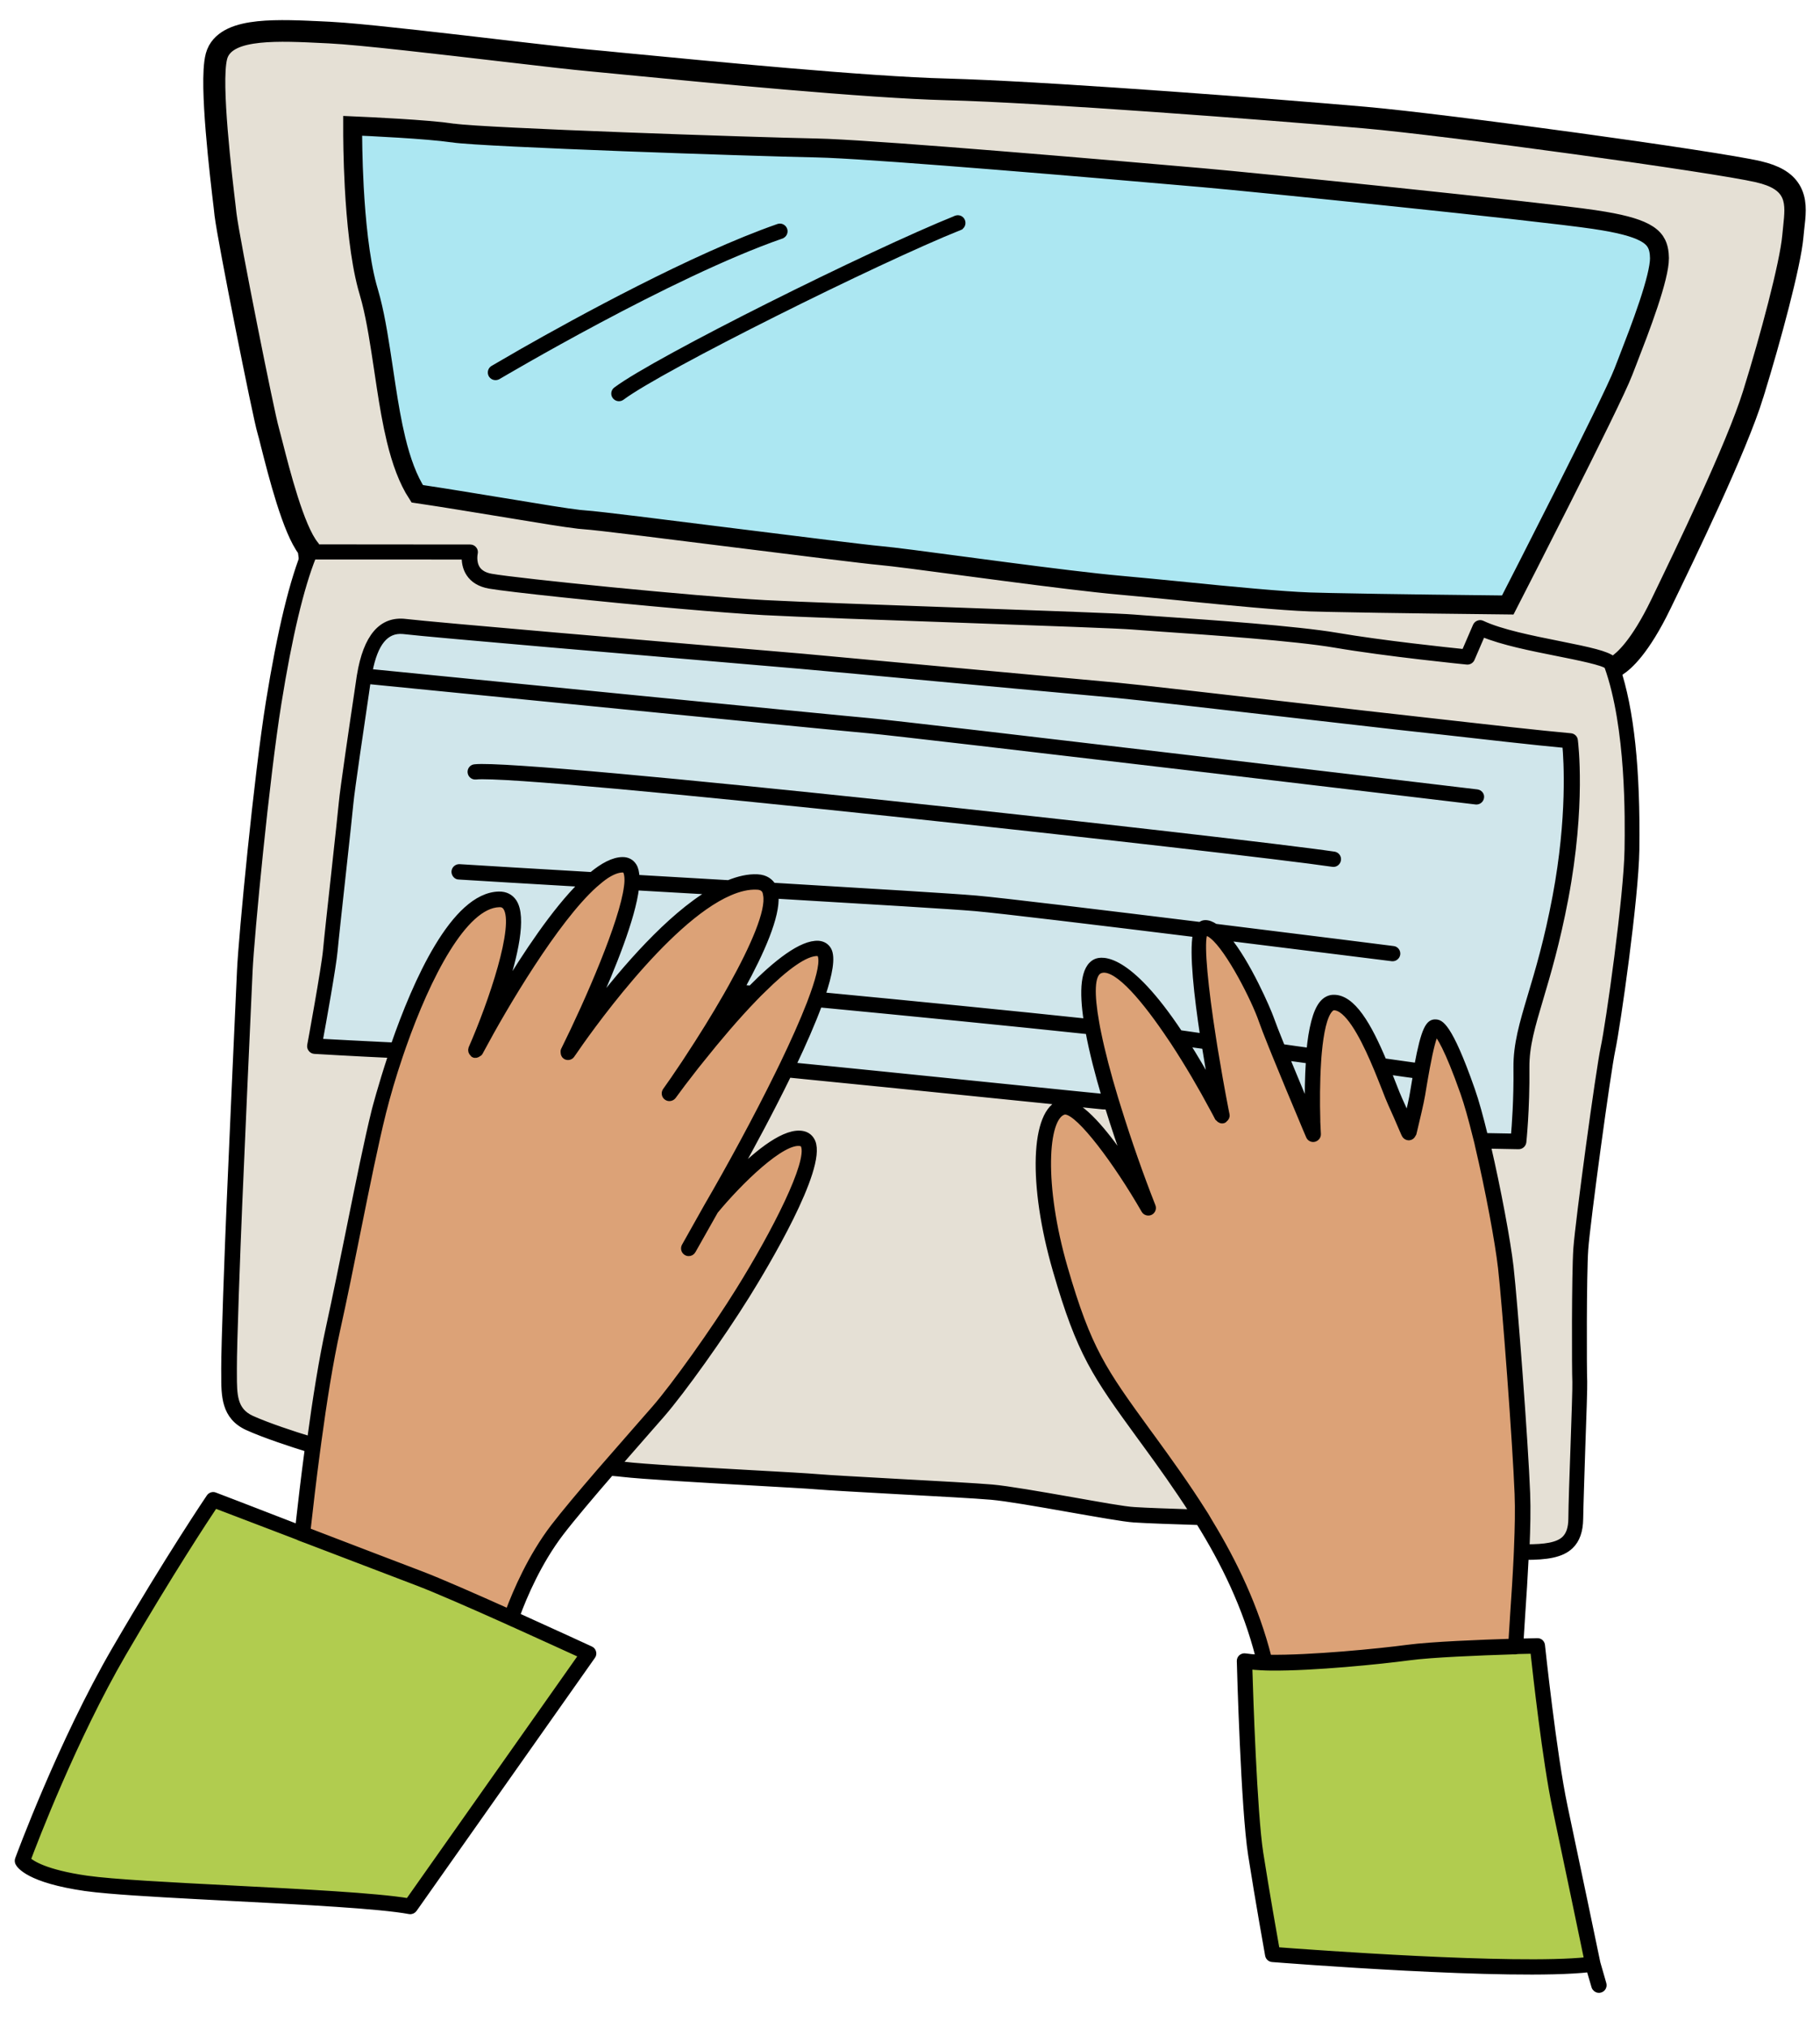 <svg xmlns="http://www.w3.org/2000/svg" width="97" height="108" viewBox="0 0 97 108" fill="none">
  <path d="M23.719 29.451C22.854 29.267 16.514 27.43 16.214 28.045C15.99 26.056 15.493 23.643 15.354 21.632C15.28 20.561 15.047 19.523 15.235 18.439C15.346 17.806 15.62 17.134 15.639 16.49C15.696 14.571 14.396 12.618 14.793 10.752C15.075 9.423 14.172 8.341 14.46 6.989C14.657 6.063 15.35 6.528 16.127 6.693C16.846 6.846 17.46 6.926 18.161 6.947C18.795 6.966 19.367 7.134 20 7.128C20.906 7.12 22.294 6.884 23.208 6.688C26.133 6.061 29.588 5.877 32.556 6.231C34.145 6.421 35.896 6.478 37.476 6.176C38.034 6.069 38.974 6.452 39.512 6.566L44.67 7.663C45.513 7.842 46.419 7.64 47.282 7.61C48.314 7.573 49.405 7.604 50.417 7.468C51.046 7.384 51.935 7.447 52.578 7.466C53.156 7.483 53.83 7.376 54.383 7.462C55.133 7.578 56.095 7.442 56.878 7.468C58.226 7.513 59.541 7.803 60.858 8.083C62.4 8.411 64.038 8.487 65.587 8.532C66.347 8.555 67.414 8.721 68.147 8.877C69.148 9.09 70.349 9.001 71.374 9.039C72.976 9.098 74.855 9.548 76.439 9.884C78.247 10.269 80.037 10.461 81.836 10.843C83.239 11.141 84.568 10.937 85.931 10.916C86.624 10.906 88.621 10.485 88.811 11.382C88.94 11.99 88.579 13.043 88.542 13.684C88.355 16.968 86.207 20.055 84.902 22.916C83.397 26.213 82.037 29.355 79.892 32.224C79.367 32.927 79.053 33.505 78.872 34.357C78.78 34.792 78.626 34.703 78.249 34.623C77.526 34.469 76.734 34.679 76.005 34.524C73.821 34.06 71.396 34.677 69.172 34.204C66.881 33.717 64.658 33.214 62.301 33.268C61.068 33.297 59.841 33.228 58.616 33.24C57.877 33.247 56.894 32.899 56.201 33.052C55.427 33.223 54.143 32.786 53.346 32.718C52.586 32.653 51.706 32.568 50.967 32.411C49.708 32.144 48.417 32.247 47.178 31.983C45.022 31.525 42.86 31.395 40.678 31.179C38.902 31.003 37.155 30.608 35.384 30.232C32.772 29.676 29.627 29.612 26.977 29.861C25.918 29.96 24.754 29.671 23.719 29.451Z" fill="#ACE7F2"/>
  <path d="M21.753 101.273L30.988 88.18C30.398 87.909 28.968 87.253 27.39 86.543C27.311 86.507 27.237 86.476 27.157 86.44C27.078 86.403 26.998 86.367 26.919 86.331C25.136 85.531 23.261 84.707 22.284 84.338C21.228 83.939 18.71 82.975 16.346 82.072C16.26 82.041 16.18 82.01 16.095 81.979C16.009 81.948 15.929 81.917 15.843 81.886C13.839 81.121 12.029 80.431 11.452 80.21C10.977 80.918 9.066 83.807 6.573 88.097C3.94 92.622 1.828 98.155 1.481 99.081C1.666 99.257 2.384 99.756 4.621 100.081C6.002 100.279 9.098 100.438 12.376 100.606C16.142 100.788 20.037 100.988 21.753 101.273Z" fill="#B1CC4F"/>
  <path d="M81.702 87.921C81.542 87.924 81.305 87.933 81.016 87.937C80.933 87.942 80.85 87.941 80.756 87.944C80.673 87.949 80.584 87.947 80.496 87.951C78.868 88.003 76.293 88.102 75.075 88.267C73.582 88.467 69.998 88.832 67.728 88.811C67.634 88.808 67.545 88.812 67.457 88.805C67.363 88.802 67.281 88.795 67.193 88.793C66.969 88.785 66.764 88.767 66.583 88.746C66.626 90.207 66.834 96.539 67.17 98.693C67.497 100.763 67.919 103.154 68.041 103.843C69.659 103.967 80.722 104.788 84.576 104.375C84.34 103.228 83.408 98.774 82.886 96.309C82.36 93.82 81.822 89.04 81.702 87.921Z" fill="#B1CC4F"/>
  <path d="M37.691 64.234C38.865 62.212 40.298 59.593 41.476 57.189C41.519 57.104 41.555 57.025 41.598 56.94C41.641 56.855 41.677 56.776 41.72 56.691C42.29 55.508 42.794 54.395 43.154 53.453C43.223 53.276 43.284 53.116 43.34 52.95C43.708 51.908 43.876 51.138 43.714 50.835C43.694 50.792 43.679 50.761 43.602 50.766C42.938 50.726 41.857 51.552 40.694 52.701C40.54 52.852 40.384 53.01 40.222 53.173C39.249 54.179 38.255 55.355 37.42 56.403C37.354 56.486 37.288 56.569 37.221 56.651C37.155 56.734 37.089 56.817 37.023 56.9C36.571 57.474 36.184 57.994 35.895 58.388C35.808 58.505 35.653 58.526 35.536 58.445C35.419 58.364 35.392 58.203 35.473 58.086C35.743 57.702 36.027 57.29 36.318 56.861C36.373 56.778 36.427 56.694 36.487 56.611C36.542 56.527 36.596 56.443 36.651 56.36C37.358 55.288 38.072 54.141 38.713 53.023C38.81 52.861 38.901 52.691 38.992 52.528C40.175 50.413 41.002 48.509 40.829 47.656C40.817 47.59 40.806 47.518 40.781 47.463C40.731 47.358 40.63 47.231 40.347 47.23C39.895 47.208 39.4 47.33 38.897 47.546C35.464 49.022 31.151 55.223 30.568 56.081C30.527 56.142 30.5 56.181 30.494 56.187C30.419 56.298 30.268 56.338 30.151 56.269C30.072 56.227 30.044 56.141 30.039 56.058C30.037 56.017 30.029 55.969 30.05 55.93C31.368 53.278 33.179 49.099 33.414 47.225C33.437 47.027 33.447 46.851 33.436 46.708C33.424 46.577 33.404 46.469 33.357 46.394C33.326 46.344 33.299 46.318 33.193 46.315C32.933 46.316 32.633 46.437 32.314 46.645C32.12 46.77 31.917 46.941 31.706 47.129C29.612 48.999 26.875 53.651 25.688 55.878C25.66 55.935 25.619 56.002 25.59 56.059C25.569 56.092 25.533 56.107 25.507 56.128C25.432 56.181 25.341 56.208 25.25 56.17C25.227 56.157 25.218 56.132 25.201 56.119C25.124 56.053 25.092 55.956 25.124 55.858C25.124 55.853 25.119 55.846 25.126 55.835C26.174 53.437 27.599 49.278 26.968 48.331C26.89 48.212 26.782 48.162 26.611 48.164C24.743 48.207 22.811 52.01 21.508 55.713C21.476 55.799 21.451 55.885 21.421 55.965C21.39 56.051 21.364 56.137 21.334 56.217C20.968 57.289 20.664 58.342 20.43 59.266C20.039 60.831 19.573 63.126 19.083 65.556C18.72 67.341 18.346 69.191 17.991 70.812C17.619 72.508 17.276 74.68 16.984 76.802C16.97 76.889 16.963 76.971 16.95 77.052C16.936 77.14 16.929 77.222 16.916 77.309C16.711 78.837 16.541 80.303 16.406 81.519C18.804 82.437 21.396 83.425 22.469 83.837C23.451 84.212 25.315 85.03 27.098 85.83C27.498 84.761 28.286 82.912 29.505 81.32C30.058 80.601 30.986 79.496 31.938 78.393C32.01 78.311 32.076 78.234 32.148 78.152C32.22 78.07 32.286 77.993 32.358 77.911C33.002 77.165 33.631 76.447 34.136 75.871L34.909 74.989C35.966 73.771 38.057 70.845 39.376 68.718C41.298 65.629 43.206 61.895 42.841 61.008C42.812 60.941 42.774 60.902 42.704 60.89C41.739 60.652 39.395 62.972 38.134 64.496L36.94 66.611C36.891 66.701 36.792 66.751 36.693 66.743C36.658 66.739 36.623 66.731 36.589 66.71C36.466 66.64 36.42 66.483 36.49 66.359L37.691 64.234Z" fill="#DCA277"/>
  <path d="M80.806 82.917C80.808 82.829 80.815 82.747 80.817 82.659C80.819 82.57 80.826 82.488 80.828 82.4C80.87 81.383 80.891 80.399 80.857 79.57C80.754 76.9 80.198 69.499 79.974 67.538C79.822 66.179 79.296 63.354 78.745 61.017C78.724 60.926 78.701 60.842 78.685 60.758C78.663 60.673 78.641 60.583 78.619 60.498C78.398 59.594 78.173 58.789 77.969 58.217C77.115 55.776 76.673 55.165 76.52 55.016C76.39 55.228 76.229 55.852 76.041 56.85C76.01 57.007 75.983 57.181 75.95 57.355C75.901 57.646 75.844 57.954 75.791 58.297C75.725 58.717 75.482 59.74 75.373 60.179C75.345 60.294 75.326 60.375 75.318 60.392C75.317 60.41 75.298 60.42 75.291 60.431C75.254 60.517 75.178 60.581 75.089 60.585C74.982 60.599 74.876 60.531 74.832 60.426C74.832 60.426 74.821 60.408 74.806 60.377C74.782 60.322 74.743 60.224 74.688 60.107C74.532 59.739 74.277 59.145 74.108 58.788C74.019 58.591 73.898 58.285 73.753 57.913C73.652 57.65 73.527 57.332 73.385 56.995C73.312 56.818 73.228 56.628 73.15 56.444C72.56 55.1 71.773 53.639 71.063 53.659C71.039 53.663 70.968 53.663 70.87 53.772C70.556 54.122 70.378 55.009 70.282 56.039C70.268 56.209 70.253 56.379 70.243 56.555C70.174 57.617 70.174 58.762 70.199 59.62C70.203 59.709 70.207 59.798 70.206 59.88C70.21 59.969 70.214 60.058 70.219 60.141C70.223 60.23 70.226 60.324 70.231 60.401C70.238 60.526 70.152 60.636 70.031 60.667C69.91 60.698 69.786 60.634 69.737 60.518C69.723 60.481 69.655 60.316 69.546 60.07C69.512 59.99 69.473 59.898 69.434 59.801C69.4 59.715 69.361 59.629 69.322 59.531C68.956 58.656 68.41 57.345 67.957 56.243C67.88 56.053 67.807 55.87 67.734 55.693C67.501 55.118 67.313 54.635 67.229 54.386C66.833 53.242 65.479 50.58 64.603 49.866C64.46 49.748 64.325 49.677 64.212 49.684C64.192 49.712 64.17 49.758 64.159 49.816C64.006 50.416 64.231 52.631 64.638 55.268C64.664 55.442 64.696 55.621 64.721 55.801C64.893 56.872 65.095 57.999 65.311 59.11C65.327 59.199 65.343 59.283 65.365 59.374L65.364 59.38C65.385 59.476 65.337 59.56 65.261 59.618C65.242 59.635 65.227 59.663 65.197 59.672C65.094 59.704 64.991 59.666 64.921 59.583C64.911 59.57 64.894 59.563 64.883 59.55C64.843 59.47 64.797 59.389 64.757 59.309C64.712 59.216 64.66 59.129 64.609 59.036C64.011 57.916 63.277 56.66 62.517 55.502C62.386 55.307 62.261 55.119 62.13 54.931C60.755 52.916 59.356 51.366 58.601 51.701C58.153 51.898 58.148 52.966 58.417 54.476C58.45 54.644 58.481 54.824 58.519 55.004C58.729 56.038 59.043 57.234 59.423 58.488C59.451 58.579 59.479 58.664 59.506 58.755C59.534 58.846 59.562 58.931 59.589 59.022C60.142 60.793 60.795 62.638 61.422 64.245C61.469 64.373 61.416 64.51 61.293 64.57C61.17 64.63 61.026 64.582 60.96 64.464C59.489 61.916 57.531 59.279 56.781 59.213C56.746 59.21 56.711 59.213 56.68 59.222C55.656 59.528 55.464 63.14 56.733 67.517C58.003 71.894 58.797 72.996 61.167 76.254L61.431 76.614C62.274 77.773 63.238 79.097 64.16 80.564C64.211 80.651 64.263 80.738 64.32 80.826C64.371 80.913 64.422 81 64.474 81.087C65.758 83.2 66.928 85.609 67.59 88.293C69.801 88.321 73.484 87.965 75.001 87.761C76.267 87.589 78.89 87.488 80.517 87.441C80.544 86.995 80.575 86.508 80.609 85.974C80.687 85.019 80.756 83.963 80.806 82.917Z" fill="#DCA277"/>
  <path d="M72.734 6.189C74.933 6.381 79.604 6.969 84.002 7.574C88.389 8.177 92.557 8.804 93.725 9.075L94.063 9.164C94.818 9.388 95.324 9.733 95.569 10.287C95.701 10.584 95.737 10.898 95.736 11.199C95.735 11.497 95.698 11.822 95.661 12.142L95.659 12.149C95.642 12.283 95.631 12.42 95.617 12.574C95.55 13.342 95.244 14.724 94.851 16.253C94.455 17.795 93.96 19.528 93.497 21.02L93.498 21.021C92.612 23.888 89.866 29.547 88.565 32.228L88.565 32.229C87.457 34.505 86.597 35.262 86.195 35.518L85.894 35.708L85.614 35.489C85.528 35.421 85.326 35.327 84.867 35.203C84.425 35.085 83.812 34.956 82.963 34.787L82.962 34.787C81.634 34.52 80.052 34.209 78.979 33.761L78.477 34.925L78.331 35.263L77.964 35.226C77.111 35.139 73.54 34.762 71.131 34.349L71.131 34.348C69.017 33.989 64.434 33.67 61.94 33.5L61.938 33.499C61.211 33.447 60.634 33.409 60.336 33.383C59.697 33.327 55.719 33.183 51.464 33.03L51.465 33.031C48.202 32.918 44.849 32.797 42.578 32.702L40.711 32.616C36.97 32.413 27.48 31.459 26.055 31.202L26.055 31.201C25.623 31.126 25.225 30.936 24.984 30.559L24.984 30.558C24.797 30.274 24.756 29.966 24.752 29.758C24.752 29.724 24.753 29.689 24.755 29.654L16.858 29.648L16.417 29.647L16.364 29.258C16.145 28.976 15.947 28.587 15.771 28.172C15.578 27.716 15.393 27.188 15.223 26.651C14.884 25.577 14.595 24.435 14.409 23.703L14.407 23.698C14.319 23.337 14.252 23.079 14.213 22.953L14.211 22.947C14.148 22.738 13.984 21.987 13.777 21.002C13.568 19.999 13.307 18.716 13.048 17.415C12.534 14.826 12.019 12.123 11.936 11.428L11.935 11.424L11.896 11.066L11.896 11.065C11.799 10.251 11.6 8.597 11.468 6.982C11.402 6.174 11.352 5.368 11.34 4.678C11.329 4.006 11.351 3.386 11.455 2.984L11.514 2.808C11.674 2.414 11.997 2.152 12.357 1.981C12.759 1.79 13.257 1.689 13.774 1.634C14.811 1.526 16.096 1.591 17.25 1.648L17.25 1.647L17.544 1.661L18.283 1.71C20.267 1.866 23.953 2.3 26.962 2.651L26.961 2.652C28.961 2.88 30.672 3.081 31.401 3.145C31.779 3.178 32.49 3.246 33.431 3.341L33.431 3.34C37.608 3.741 46.254 4.585 50.44 4.687L51.459 4.721C56.935 4.926 67.943 5.77 72.734 6.189ZM64.133 9.469C58 8.933 47.651 8.053 44.114 7.901L43.501 7.881C41.861 7.85 37.441 7.711 33.229 7.551C31.122 7.471 29.065 7.385 27.432 7.304C25.815 7.225 24.579 7.149 24.141 7.085L24.141 7.084C22.718 6.88 19.706 6.742 18.795 6.702C18.794 7.226 18.8 8.482 18.88 9.96C18.977 11.731 19.175 13.773 19.57 15.253L19.652 15.541L19.652 15.542L19.777 15.995C20.055 17.077 20.242 18.34 20.437 19.632L20.584 20.607C20.733 21.576 20.895 22.527 21.109 23.412C21.385 24.551 21.741 25.541 22.237 26.301L22.713 26.372C23.691 26.517 25.057 26.744 26.386 26.96L26.387 26.96L29.348 27.444C29.98 27.543 30.505 27.621 30.864 27.662L31.164 27.689C31.797 27.726 35.505 28.193 39.055 28.639L43.999 29.253C45.428 29.428 46.515 29.557 46.895 29.59C47.554 29.648 49.331 29.881 51.359 30.153L53.611 30.45C55.917 30.751 58.27 31.045 59.656 31.167C60.684 31.257 61.877 31.379 63.09 31.496L63.092 31.497L63.043 31.968L63.092 31.498C64.366 31.627 65.668 31.752 66.842 31.855C68 31.956 69.026 32.034 69.8 32.061L70.921 32.09C73.79 32.154 79.355 32.213 80.359 32.224C80.681 31.597 81.949 29.123 83.259 26.524C84.721 23.624 86.209 20.619 86.515 19.817L86.516 19.814L86.729 19.266L87.296 17.787C87.492 17.264 87.686 16.725 87.859 16.206C88.212 15.146 88.444 14.251 88.444 13.755L88.432 13.523C88.411 13.306 88.364 13.134 88.294 12.992C88.204 12.808 88.061 12.642 87.825 12.487C87.385 12.2 86.661 11.974 85.487 11.775L84.956 11.691C81.938 11.245 66.899 9.711 64.133 9.469Z" fill="#E5E0D5" stroke="black" stroke-width="1.008"/>
  <path d="M35.286 75.336L34.513 76.219C34.074 76.717 33.536 77.331 32.979 77.972C33.084 77.982 33.172 77.989 33.236 78.001C34.222 78.123 37.493 78.308 40.123 78.456C41.72 78.548 43.1 78.622 43.575 78.663C44.166 78.715 45.928 78.81 47.795 78.915C49.892 79.027 52.059 79.146 52.879 79.218C53.699 79.29 55.413 79.587 57.075 79.88C58.557 80.139 59.951 80.397 60.462 80.418C61.09 80.461 62.49 80.513 63.55 80.541C62.708 79.234 61.834 78.025 61.029 76.91L60.765 76.55C58.359 73.236 57.542 72.114 56.251 67.653C54.927 63.088 55.059 59.157 56.549 58.715C56.586 58.701 56.632 58.717 56.673 58.715C55.719 58.619 54.521 58.497 53.199 58.363C49.444 57.982 44.531 57.481 42.021 57.238C41.087 59.151 40.044 61.089 39.26 62.49C40.385 61.373 41.865 60.169 42.807 60.393C43.038 60.448 43.209 60.593 43.301 60.819C43.89 62.246 40.769 67.437 39.8 68.998C38.447 71.181 36.382 74.081 35.286 75.336Z" fill="#E5E0D5"/>
  <path d="M60.05 61.988C59.728 61.086 59.371 60.034 59.036 58.949C58.925 58.939 58.831 58.931 58.784 58.927C58.585 58.909 57.935 58.847 57 58.747C57.879 59.025 59.084 60.558 60.05 61.988Z" fill="#E5E0D5"/>
  <path d="M83.932 73.615C83.904 73.058 83.892 67.87 83.987 66.51C84.093 65.032 85.176 57.037 85.443 55.809C85.703 54.593 86.679 47.745 86.715 45.246C86.737 43.643 86.804 38.769 85.638 35.504C85.638 35.504 85.638 35.504 85.638 35.498C85.638 35.498 85.638 35.498 85.632 35.498C85.472 35.307 84.086 35.026 82.973 34.805C81.598 34.531 80.056 34.219 78.997 33.785L78.427 35.104C78.382 35.206 78.277 35.267 78.165 35.258C78.165 35.258 78.165 35.258 78.16 35.257C78.119 35.254 73.872 34.829 71.14 34.36C69.018 33.997 64.419 33.678 61.95 33.509C61.211 33.456 60.636 33.417 60.343 33.392C59.699 33.335 55.705 33.192 51.47 33.04C47.112 32.883 42.605 32.725 40.714 32.624C39.616 32.564 38.028 32.442 36.294 32.291C32.096 31.923 27.05 31.393 26.057 31.212C25.563 31.122 25.198 30.907 24.975 30.563C24.772 30.25 24.737 29.905 24.741 29.663L16.681 29.66C16.024 31.302 15.405 33.915 14.829 37.464C14.193 41.433 13.386 49.847 13.293 51.721C13.203 53.631 12.825 62.13 12.739 64.194C12.644 66.422 12.447 71.71 12.455 72.902L12.457 73.221C12.452 74.289 12.449 75.132 13.396 75.563C14.236 75.944 15.693 76.425 16.462 76.669C16.747 74.564 17.088 72.417 17.46 70.726C17.82 69.106 18.194 67.262 18.551 65.476C19.041 63.04 19.508 60.744 19.9 59.162C19.909 59.121 20.225 57.874 20.783 56.212C18.814 56.123 16.701 55.997 16.701 55.997L16.695 55.996C16.625 55.99 16.558 55.955 16.515 55.898C16.467 55.84 16.45 55.762 16.462 55.693C16.472 55.652 17.227 51.535 17.308 50.609C17.352 50.112 17.559 48.218 17.76 46.394C17.941 44.729 18.115 43.139 18.149 42.758C18.207 42.091 18.735 38.555 18.984 36.854L19.086 36.161C19.09 36.108 19.106 36.068 19.11 36.015C19.111 36.01 19.105 36.009 19.105 36.003C19.106 35.997 19.112 35.992 19.113 35.986C19.446 33.932 20.261 32.977 21.564 33.132C23.006 33.306 35.036 34.328 40.173 34.766L42.68 34.98C43.459 35.048 47.55 35.423 51.513 35.794C55.247 36.138 58.876 36.473 59.526 36.53C60.346 36.602 65.247 37.166 69.191 37.618C71.779 37.915 73.999 38.168 74.496 38.223C74.905 38.265 75.781 38.365 76.85 38.488C79.082 38.743 82.144 39.087 83.649 39.219C83.772 39.23 83.864 39.32 83.883 39.44C83.901 39.577 84.32 42.883 83.376 47.869C82.927 50.231 82.434 51.888 82.041 53.21C81.606 54.671 81.29 55.729 81.301 56.881C81.324 59.119 81.139 60.826 81.137 60.843C81.12 60.977 81.011 61.074 80.875 61.074L79.243 61.044C79.794 63.381 80.302 66.146 80.455 67.493C80.678 69.46 81.233 76.884 81.341 79.56C81.374 80.401 81.351 81.396 81.309 82.419C82.241 82.418 82.951 82.339 83.325 81.976C83.557 81.749 83.675 81.405 83.678 80.898C83.69 80.155 83.745 78.591 83.793 77.096C83.884 75.511 83.945 73.876 83.932 73.615Z" fill="#E5E0D5"/>
  <path d="M76.827 38.986C75.758 38.863 74.887 38.769 74.477 38.728C73.974 38.678 71.755 38.419 69.167 38.121C65.229 37.671 60.328 37.106 59.52 37.035C58.864 36.978 55.24 36.644 51.5 36.298C47.537 35.934 43.446 35.553 42.667 35.484L40.16 35.271C34.585 34.795 22.982 33.809 21.534 33.636C21.516 33.634 21.498 33.632 21.481 33.631C20.573 33.551 19.991 34.268 19.704 35.794C22.425 36.062 44.455 38.249 46.364 38.416C48.39 38.593 78.43 42.171 78.728 42.209C78.868 42.227 78.969 42.354 78.951 42.494C78.933 42.634 78.812 42.73 78.672 42.718L78.666 42.717C78.362 42.679 48.334 39.102 46.314 38.925C44.393 38.757 22.134 36.55 19.613 36.3L19.523 36.923C19.292 38.484 18.747 42.148 18.69 42.798C18.657 43.179 18.482 44.78 18.3 46.446C18.1 48.27 17.893 50.163 17.849 50.655C17.778 51.469 17.227 54.531 17.049 55.495C17.712 55.535 19.415 55.631 20.984 55.697C22.152 52.33 24.19 47.717 26.597 47.656C26.94 47.651 27.211 47.786 27.395 48.05C27.937 48.865 27.447 50.964 26.836 52.816C27.99 50.893 29.553 48.534 31.006 47.103C28.112 46.933 25.705 46.793 24.461 46.714C24.331 46.72 24.212 46.586 24.219 46.439C24.226 46.298 24.353 46.191 24.494 46.197C25.808 46.283 28.421 46.435 31.538 46.619C32.13 46.128 32.694 45.823 33.19 45.819C33.455 45.819 33.658 45.931 33.792 46.144C33.886 46.293 33.926 46.503 33.939 46.764C34.027 46.772 34.109 46.773 34.197 46.781C35.694 46.87 37.267 46.961 38.835 47.051C39.367 46.838 39.885 46.718 40.379 46.737C40.831 46.759 41.077 46.981 41.201 47.187C46.267 47.483 50.839 47.765 52.034 47.869C53.387 47.987 58.817 48.645 63.977 49.28C64.053 49.222 64.133 49.181 64.222 49.178C64.4 49.175 64.588 49.245 64.778 49.374C69.71 49.982 74.169 50.543 74.263 50.557C74.403 50.576 74.504 50.702 74.485 50.843C74.467 50.983 74.347 51.078 74.206 51.066C74.2 51.065 74.2 51.065 74.195 51.065C74.107 51.051 70.045 50.542 65.398 49.971C66.515 51.296 67.602 53.846 67.734 54.223C67.833 54.509 68.06 55.089 68.341 55.781C68.826 55.847 69.309 55.913 69.787 55.984C69.896 54.878 70.107 53.882 70.499 53.438C70.656 53.263 70.842 53.167 71.049 53.156C72.104 53.106 72.97 54.669 73.757 56.538C74.48 56.636 75.086 56.725 75.535 56.788C75.902 54.819 76.148 54.434 76.534 54.468C76.757 54.487 77.225 54.528 78.462 58.059C78.68 58.674 78.916 59.55 79.156 60.521L80.682 60.548C80.729 60.01 80.834 58.608 80.82 56.878C80.809 55.65 81.129 54.557 81.579 53.056C81.972 51.739 82.457 50.106 82.903 47.767C83.703 43.553 83.504 40.497 83.426 39.705C81.852 39.55 78.959 39.226 76.827 38.986Z" fill="#D0E6EB"/>
  <path d="M33.905 47.268C33.722 48.88 32.63 51.588 31.701 53.637C33.246 51.63 35.638 48.836 37.903 47.5C36.635 47.424 35.367 47.354 34.151 47.283C34.069 47.276 33.987 47.275 33.905 47.268Z" fill="#D0E6EB"/>
  <path d="M63.728 49.76C58.632 49.132 53.312 48.489 51.983 48.373C50.806 48.27 46.334 47.997 41.343 47.708C41.432 48.789 40.592 50.693 39.546 52.601C39.693 52.614 39.851 52.628 40.015 52.642C41.368 51.274 42.724 50.206 43.628 50.256C43.862 50.276 44.059 50.388 44.165 50.592C44.383 51.001 44.224 51.878 43.842 53.001C48.331 53.429 54.28 54.014 57.917 54.403C57.664 52.77 57.727 51.513 58.414 51.213C58.708 51.086 60.093 50.835 62.873 55.014C63.264 55.066 63.683 55.126 64.126 55.188C63.794 53.053 63.534 50.758 63.728 49.76Z" fill="#D0E6EB"/>
  <path d="M43.661 53.51C43.299 54.487 42.812 55.601 42.263 56.751C44.779 56.995 49.399 57.464 53.253 57.86C56.101 58.15 58.411 58.388 58.821 58.424C58.833 58.425 58.856 58.427 58.868 58.428C58.512 57.234 58.199 56.027 57.999 54.941C54.351 54.545 48.22 53.944 43.661 53.51Z" fill="#D0E6EB"/>
  <path d="M68.57 56.335C68.945 57.247 69.364 58.257 69.691 59.035C69.679 58.302 69.688 57.389 69.748 56.497C69.357 56.445 68.967 56.387 68.57 56.335Z" fill="#D0E6EB"/>
  <path d="M38.741 54.005C39.009 53.704 39.283 53.41 39.556 53.115C39.462 53.107 39.363 53.098 39.275 53.09C39.1 53.4 38.92 53.708 38.741 54.005Z" fill="#D0E6EB"/>
  <path d="M74.248 57.731C74.388 58.091 74.503 58.391 74.593 58.575C74.713 58.828 74.87 59.196 75.012 59.521C75.124 59.053 75.25 58.491 75.291 58.223C75.344 57.88 75.395 57.572 75.45 57.287C75.07 57.236 74.575 57.163 73.992 57.083C74.079 57.303 74.167 57.517 74.248 57.731Z" fill="#D0E6EB"/>
  <path d="M63.242 55.593C63.651 56.242 64.089 56.977 64.557 57.826C64.446 57.209 64.321 56.484 64.198 55.724C63.872 55.677 63.546 55.631 63.242 55.593Z" fill="#D0E6EB"/>
  <mask id="path-18-outside-1_10580_9194" maskUnits="userSpaceOnUse" x="-0.248" y="-0.43" width="96.555" height="109.282" fill="black">
    <rect fill="white" x="-0.248" y="-0.43" width="96.555" height="109.282"/>
    <path d="M11.452 79.641C11.344 79.596 11.217 79.638 11.149 79.738C11.128 79.772 9.022 82.868 6.134 87.826C3.238 92.8 0.975 98.969 0.953 99.026C0.929 99.089 0.935 99.16 0.959 99.222C1.029 99.369 1.528 100.139 4.552 100.574C4.879 100.621 5.294 100.663 5.786 100.706C7.408 100.848 9.828 100.971 12.348 101.103C16.225 101.301 20.231 101.509 21.822 101.802C21.921 101.822 22.019 101.778 22.079 101.695L31.584 88.217C31.631 88.156 31.644 88.075 31.621 88.002C31.604 87.93 31.55 87.866 31.482 87.837C31.448 87.822 29.622 86.978 27.561 86.048C27.941 85.013 28.713 83.198 29.906 81.639C30.499 80.865 31.532 79.645 32.562 78.455C32.838 78.479 33.048 78.497 33.177 78.514C34.181 78.632 37.463 78.824 40.099 78.972C41.691 79.064 43.065 79.137 43.539 79.179C44.136 79.231 45.904 79.327 47.772 79.431C49.862 79.543 52.023 79.662 52.837 79.733C53.634 79.802 55.343 80.1 56.987 80.391C58.481 80.651 59.886 80.904 60.426 80.94C61.148 80.991 62.819 81.043 63.89 81.077C65.209 83.193 66.392 85.586 67.077 88.284C66.801 88.271 66.561 88.244 66.369 88.216C66.293 88.203 66.215 88.226 66.157 88.274C66.1 88.322 66.064 88.401 66.069 88.479C66.076 88.798 66.284 96.334 66.671 98.793C67.053 101.239 67.573 104.123 67.577 104.147C67.597 104.261 67.696 104.346 67.807 104.356C68.334 104.396 80.588 105.362 84.701 104.896L84.969 105.81C85.001 105.913 85.089 105.986 85.194 105.995C85.224 105.998 85.259 105.995 85.29 105.986C85.429 105.945 85.506 105.804 85.465 105.665L85.144 104.551C85.127 104.467 83.997 99.04 83.395 96.214C82.802 93.412 82.199 87.689 82.192 87.635C82.18 87.504 82.071 87.4 81.929 87.406C81.876 87.407 81.545 87.413 81.048 87.429C81.073 87 81.103 86.525 81.137 86.009C81.203 85.053 81.272 83.985 81.323 82.933C82.397 82.933 83.226 82.828 83.717 82.346C84.052 82.021 84.218 81.546 84.227 80.903C84.239 80.161 84.293 78.602 84.34 77.113C84.403 75.378 84.452 73.878 84.442 73.594C84.413 73.042 84.403 67.896 84.497 66.547C84.597 65.134 85.69 57.093 85.94 55.922C86.21 54.66 87.184 47.847 87.221 45.26C87.277 40.981 86.942 37.801 86.188 35.557C86.6 35.304 87.47 34.531 88.578 32.25C89.99 29.328 92.624 23.9 93.512 21.039C94.441 18.046 95.503 14.068 95.632 12.586C95.645 12.44 95.658 12.294 95.677 12.148C95.815 10.832 95.948 9.587 93.722 9.068C91.432 8.531 77.106 6.564 72.726 6.18C67.608 5.733 55.422 4.802 50.435 4.679C46.242 4.577 37.589 3.738 33.429 3.332C32.481 3.238 31.773 3.17 31.398 3.137C30.666 3.073 28.95 2.87 26.963 2.643C23.499 2.24 19.194 1.739 17.544 1.654L17.25 1.64C14.6 1.508 11.857 1.368 11.444 2.985C11.121 4.243 11.542 8.203 11.887 11.078L11.927 11.429C12.089 12.812 13.957 22.151 14.199 22.951C14.24 23.091 14.311 23.363 14.399 23.706C14.794 25.258 15.514 28.094 16.308 29.202C15.596 30.863 14.931 33.613 14.323 37.383C13.68 41.369 12.87 49.813 12.782 51.699C12.691 53.609 12.314 62.108 12.227 64.172C12.133 66.4 11.935 71.699 11.941 72.904L11.943 73.222C11.941 74.326 11.936 75.464 13.184 76.033C14.081 76.442 15.612 76.942 16.394 77.182C16.192 78.68 16.023 80.135 15.888 81.35C13.525 80.43 11.452 79.641 11.452 79.641ZM32.35 77.917C32.278 77.999 32.212 78.076 32.14 78.158C32.068 78.24 32.002 78.317 31.93 78.399C30.978 79.502 30.049 80.607 29.497 81.326C28.284 82.913 27.491 84.761 27.09 85.835C25.307 85.036 23.443 84.218 22.461 83.843C21.387 83.437 18.796 82.443 16.398 81.525C16.534 80.304 16.703 78.843 16.907 77.315C16.921 77.228 16.928 77.146 16.942 77.058C16.955 76.971 16.962 76.889 16.975 76.808C17.261 74.691 17.604 72.52 17.983 70.818C18.344 69.192 18.718 67.348 19.075 65.562C19.564 63.132 20.031 60.836 20.422 59.272C20.656 58.342 20.96 57.295 21.325 56.223C21.357 56.138 21.381 56.057 21.412 55.971C21.444 55.885 21.468 55.805 21.499 55.719C22.802 52.021 24.74 48.22 26.603 48.17C26.769 48.161 26.876 48.218 26.96 48.337C27.597 49.284 26.171 53.443 25.118 55.841C25.117 55.847 25.122 55.853 25.116 55.864C25.083 55.962 25.116 56.059 25.193 56.125C25.209 56.144 25.219 56.169 25.242 56.176C25.332 56.22 25.423 56.192 25.499 56.134C25.53 56.113 25.567 56.099 25.582 56.065C25.61 56.008 25.645 55.946 25.68 55.884C26.866 53.663 29.604 49.011 31.697 47.135C31.909 46.947 32.112 46.782 32.306 46.651C32.625 46.443 32.925 46.322 33.185 46.321C33.285 46.324 33.318 46.35 33.349 46.4C33.395 46.475 33.415 46.589 33.428 46.714C33.439 46.857 33.436 47.027 33.406 47.231C33.171 49.105 31.36 53.283 30.042 55.935C30.021 55.975 30.029 56.023 30.031 56.064C30.035 56.147 30.064 56.227 30.142 56.275C30.26 56.344 30.411 56.31 30.486 56.193C30.492 56.187 30.519 56.148 30.56 56.087C31.143 55.229 35.456 49.027 38.889 47.552C39.398 47.331 39.886 47.214 40.339 47.236C40.621 47.243 40.722 47.37 40.773 47.469C40.797 47.524 40.809 47.596 40.821 47.662C40.988 48.514 40.161 50.419 38.984 52.534C38.893 52.697 38.802 52.861 38.705 53.029C38.064 54.147 37.35 55.294 36.643 56.365C36.588 56.449 36.534 56.533 36.479 56.617C36.425 56.7 36.37 56.784 36.31 56.867C36.024 57.297 35.741 57.709 35.465 58.092C35.384 58.209 35.411 58.37 35.528 58.451C35.639 58.532 35.801 58.505 35.887 58.394C36.176 57.995 36.563 57.48 37.015 56.906C37.075 56.822 37.147 56.74 37.213 56.657C37.279 56.575 37.346 56.492 37.412 56.409C38.247 55.361 39.241 54.185 40.214 53.179C40.37 53.016 40.526 52.858 40.686 52.707C41.849 51.558 42.93 50.732 43.593 50.772C43.671 50.767 43.686 50.798 43.706 50.841C43.868 51.144 43.706 51.915 43.332 52.956C43.276 53.116 43.215 53.282 43.146 53.459C42.78 54.401 42.282 55.514 41.712 56.697C41.669 56.782 41.633 56.861 41.59 56.946C41.547 57.031 41.511 57.11 41.468 57.195C40.29 59.594 38.857 62.218 37.683 64.234L36.481 66.371C36.412 66.494 36.457 66.652 36.581 66.722C36.614 66.742 36.649 66.751 36.684 66.754C36.783 66.763 36.882 66.713 36.931 66.623L38.126 64.508C39.38 62.984 41.731 60.664 42.695 60.902C42.765 60.919 42.803 60.952 42.833 61.02C43.197 61.907 41.296 65.635 39.367 68.73C38.048 70.856 35.957 73.783 34.9 75.001L34.127 75.883C33.629 76.453 32.993 77.176 32.35 77.917ZM78.721 42.197C78.417 42.159 48.383 38.581 46.357 38.404C44.454 38.238 22.418 36.05 19.697 35.782C19.984 34.256 20.566 33.54 21.474 33.619C21.491 33.62 21.509 33.622 21.526 33.624C22.975 33.797 34.578 34.783 40.153 35.259L42.66 35.473C43.439 35.541 47.531 35.916 51.493 36.287C55.228 36.631 58.857 36.966 59.513 37.024C60.327 37.095 65.222 37.659 69.159 38.11C71.753 38.407 73.973 38.661 74.47 38.716C74.88 38.758 75.756 38.858 76.82 38.974C78.958 39.215 81.844 39.544 83.419 39.688C83.491 40.485 83.69 43.535 82.897 47.749C82.456 50.089 81.965 51.727 81.572 53.038C81.122 54.545 80.803 55.632 80.813 56.861C80.833 58.585 80.722 59.992 80.675 60.531L79.149 60.503C78.91 59.526 78.674 58.656 78.456 58.041C77.219 54.51 76.75 54.469 76.528 54.45C76.141 54.416 75.895 54.802 75.528 56.77C75.085 56.708 74.473 56.625 73.75 56.52C72.964 54.651 72.092 53.088 71.043 53.138C70.835 53.15 70.65 53.245 70.493 53.42C70.101 53.858 69.889 54.855 69.781 55.966C69.302 55.901 68.818 55.835 68.335 55.763C68.053 55.072 67.827 54.485 67.728 54.205C67.596 53.828 66.509 51.272 65.391 49.953C70.038 50.525 74.094 51.039 74.188 51.047C74.194 51.048 74.194 51.048 74.2 51.048C74.334 51.06 74.461 50.959 74.479 50.825C74.497 50.685 74.396 50.552 74.256 50.54C74.163 50.526 69.698 49.964 64.771 49.356C64.582 49.227 64.393 49.152 64.216 49.16C64.127 49.164 64.041 49.203 63.971 49.262C58.816 48.628 53.38 47.97 52.027 47.852C50.833 47.747 46.26 47.471 41.194 47.169C41.065 46.963 40.825 46.742 40.372 46.72C39.885 46.695 39.367 46.815 38.828 47.033C37.261 46.943 35.687 46.853 34.19 46.763C34.103 46.755 34.02 46.754 33.932 46.746C33.925 46.492 33.879 46.276 33.786 46.126C33.651 45.913 33.449 45.801 33.183 45.802C32.687 45.805 32.123 46.11 31.532 46.601C28.414 46.417 25.802 46.265 24.488 46.18C24.347 46.173 24.225 46.281 24.213 46.421C24.206 46.562 24.324 46.702 24.454 46.696C25.698 46.775 28.099 46.915 30.999 47.086C29.547 48.516 27.989 50.876 26.829 52.798C27.44 50.946 27.93 48.847 27.388 48.032C27.21 47.769 26.939 47.633 26.59 47.638C24.184 47.693 22.146 52.312 20.978 55.679C19.409 55.607 17.706 55.511 17.042 55.477C17.221 54.513 17.772 51.451 17.843 50.638C17.886 50.146 18.093 48.258 18.294 46.428C18.476 44.757 18.651 43.161 18.684 42.781C18.741 42.131 19.285 38.467 19.516 36.906L19.606 36.282C22.128 36.532 44.387 38.739 46.307 38.907C48.328 39.084 78.356 42.661 78.659 42.699L78.665 42.7C78.806 42.712 78.927 42.611 78.944 42.477C78.968 42.343 78.867 42.216 78.721 42.197ZM75.453 57.289C75.405 57.574 75.354 57.882 75.295 58.225C75.253 58.498 75.127 59.06 75.016 59.522C74.873 59.197 74.717 58.829 74.597 58.577C74.508 58.386 74.392 58.093 74.252 57.732C74.165 57.512 74.084 57.299 73.996 57.084C74.579 57.171 75.074 57.238 75.453 57.289ZM69.695 59.033C69.368 58.255 68.949 57.245 68.574 56.333C68.971 56.385 69.361 56.443 69.752 56.495C69.692 57.386 69.683 58.3 69.695 59.033ZM62.871 55.02C60.092 50.841 58.707 51.091 58.412 51.219C57.725 51.519 57.662 52.776 57.915 54.409C54.285 54.02 48.329 53.434 43.84 53.006C44.216 51.883 44.382 51 44.163 50.598C44.051 50.393 43.861 50.282 43.626 50.261C42.722 50.206 41.366 51.279 40.013 52.648C39.849 52.634 39.691 52.62 39.544 52.607C40.597 50.693 41.43 48.795 41.342 47.713C46.331 48.008 50.804 48.276 51.981 48.379C53.31 48.495 58.63 49.137 63.726 49.766C63.532 50.764 63.792 53.058 64.118 55.199C63.681 55.132 63.261 55.077 62.871 55.02ZM64.208 55.727C64.33 56.487 64.455 57.212 64.567 57.829C64.098 56.98 63.661 56.245 63.251 55.596C63.549 55.633 63.875 55.68 64.208 55.727ZM58.827 58.419C58.417 58.383 56.107 58.145 53.259 57.855C49.404 57.464 44.784 56.989 42.268 56.746C42.817 55.596 43.304 54.482 43.667 53.505C48.226 53.939 54.356 54.546 58.004 54.936C58.205 56.022 58.518 57.229 58.874 58.423C58.862 58.422 58.839 58.419 58.827 58.419ZM59.039 58.956C59.375 60.042 59.732 61.088 60.054 61.995C59.088 60.56 57.882 59.032 56.997 58.76C57.933 58.854 58.582 58.922 58.781 58.94C58.828 58.938 58.922 58.946 59.039 58.956ZM39.558 53.121C39.285 53.41 39.011 53.711 38.743 54.012C38.923 53.709 39.097 53.406 39.271 53.096C39.366 53.099 39.465 53.107 39.558 53.121ZM37.908 47.501C35.643 48.837 33.251 51.632 31.707 53.638C32.629 51.589 33.728 48.882 33.91 47.27C33.992 47.277 34.075 47.278 34.162 47.286C35.372 47.356 36.64 47.432 37.908 47.501ZM60.465 80.424C59.948 80.402 58.56 80.145 57.078 79.885C55.416 79.593 53.702 79.295 52.882 79.223C52.062 79.152 49.895 79.033 47.799 78.92C45.931 78.816 44.169 78.721 43.578 78.669C43.098 78.627 41.718 78.548 40.127 78.461C37.496 78.314 34.225 78.134 33.239 78.006C33.175 78.001 33.081 77.987 32.982 77.978C33.539 77.336 34.077 76.722 34.516 76.224L35.289 75.342C36.379 74.086 38.45 71.187 39.809 69.004C40.777 67.449 43.899 62.252 43.31 60.825C43.217 60.605 43.047 60.454 42.816 60.399C41.874 60.175 40.4 61.379 39.269 62.496C40.053 61.089 41.096 59.157 42.03 57.244C44.54 57.487 49.453 57.988 53.208 58.369C54.53 58.503 55.728 58.625 56.682 58.721C56.641 58.723 56.594 58.713 56.558 58.721C55.068 59.163 54.937 63.088 56.26 67.659C57.551 72.12 58.362 73.242 60.774 76.556L61.038 76.916C61.85 78.025 62.717 79.24 63.559 80.547C62.499 80.513 61.099 80.467 60.465 80.424ZM64.491 81.089C64.439 81.001 64.388 80.914 64.337 80.827C64.285 80.74 64.234 80.647 64.176 80.566C63.249 79.098 62.291 77.775 61.448 76.615L61.184 76.256C58.815 72.992 58.019 71.896 56.75 67.519C55.481 63.135 55.679 59.524 56.697 59.223C56.727 59.214 56.763 59.212 56.798 59.215C57.548 59.28 59.507 61.912 60.977 64.466C61.043 64.584 61.193 64.626 61.309 64.572C61.433 64.512 61.487 64.369 61.438 64.247C60.805 62.645 60.158 60.801 59.606 59.024C59.578 58.933 59.55 58.848 59.523 58.757C59.495 58.666 59.468 58.581 59.44 58.49C59.06 57.235 58.746 56.039 58.535 55.006C58.498 54.826 58.461 54.645 58.434 54.478C58.165 52.967 58.164 51.899 58.618 51.703C59.373 51.368 60.765 52.923 62.147 54.932C62.278 55.121 62.403 55.309 62.534 55.503C63.294 56.661 64.028 57.918 64.626 59.038C64.677 59.131 64.722 59.223 64.773 59.31C64.814 59.391 64.859 59.471 64.9 59.552C64.91 59.57 64.927 59.572 64.938 59.584C65.008 59.667 65.11 59.712 65.214 59.673C65.244 59.664 65.258 59.636 65.277 59.62C65.353 59.562 65.402 59.478 65.381 59.381L65.381 59.375C65.365 59.286 65.349 59.202 65.328 59.111C65.112 58.001 64.915 56.88 64.738 55.802C64.707 55.623 64.681 55.443 64.655 55.27C64.242 52.632 64.023 50.417 64.176 49.817C64.193 49.76 64.209 49.714 64.229 49.686C64.341 49.678 64.477 49.749 64.62 49.868C65.501 50.582 66.856 53.244 67.246 54.387C67.335 54.643 67.518 55.119 67.751 55.694C67.824 55.872 67.896 56.055 67.974 56.245C68.426 57.352 68.967 58.657 69.339 59.533C69.377 59.631 69.417 59.717 69.451 59.802C69.495 59.901 69.529 59.992 69.563 60.072C69.665 60.317 69.739 60.483 69.754 60.519C69.803 60.636 69.927 60.7 70.048 60.669C70.168 60.638 70.255 60.528 70.248 60.403C70.243 60.326 70.239 60.237 70.235 60.142C70.231 60.059 70.227 59.971 70.223 59.882C70.218 59.799 70.214 59.71 70.216 59.621C70.191 58.764 70.191 57.619 70.26 56.557C70.269 56.381 70.284 56.211 70.299 56.041C70.396 55.005 70.574 54.118 70.887 53.774C70.985 53.664 71.056 53.664 71.08 53.661C71.79 53.64 72.577 55.096 73.167 56.445C73.251 56.636 73.329 56.819 73.402 56.997C73.543 57.334 73.663 57.651 73.77 57.914C73.914 58.287 74.035 58.593 74.124 58.789C74.293 59.152 74.548 59.741 74.705 60.109C74.754 60.225 74.798 60.323 74.823 60.379C74.838 60.409 74.848 60.428 74.848 60.428C74.892 60.532 74.999 60.594 75.106 60.586C75.201 60.577 75.272 60.512 75.308 60.433C75.316 60.416 75.328 60.411 75.335 60.394C75.336 60.382 75.361 60.296 75.389 60.18C75.493 59.741 75.741 58.718 75.808 58.299C75.861 57.956 75.918 57.648 75.967 57.357C76 57.177 76.027 57.008 76.058 56.852C76.246 55.847 76.406 55.23 76.537 55.017C76.689 55.166 77.126 55.777 77.986 58.218C78.189 58.797 78.414 59.601 78.636 60.5C78.658 60.584 78.68 60.669 78.702 60.759C78.724 60.844 78.746 60.928 78.762 61.018C79.313 63.356 79.839 66.175 79.991 67.54C80.215 69.501 80.771 76.901 80.874 79.572C80.907 80.401 80.886 81.384 80.844 82.401C80.843 82.49 80.835 82.572 80.834 82.66C80.832 82.743 80.825 82.83 80.823 82.919C80.773 83.965 80.704 85.021 80.638 85.971C80.603 86.511 80.573 86.992 80.546 87.438C78.918 87.49 76.295 87.591 75.03 87.758C73.513 87.962 69.829 88.324 67.619 88.29C66.945 85.617 65.78 83.208 64.491 81.089ZM81.026 87.946C81.31 87.936 81.552 87.933 81.712 87.93C81.833 89.043 82.364 93.828 82.895 96.329C83.417 98.794 84.349 103.248 84.585 104.396C80.731 104.808 69.668 103.988 68.051 103.864C67.928 103.175 67.505 100.789 67.179 98.713C66.843 96.559 66.635 90.228 66.592 88.766C66.773 88.788 66.979 88.8 67.202 88.814C67.29 88.816 67.372 88.823 67.466 88.825C67.555 88.827 67.649 88.829 67.737 88.831C70.007 88.853 73.591 88.488 75.084 88.288C76.302 88.123 78.877 88.024 80.505 87.971C80.594 87.967 80.682 87.963 80.765 87.965C80.855 87.949 80.944 87.945 81.026 87.946ZM14.912 23.574C14.819 23.218 14.749 22.941 14.709 22.795C14.489 22.074 12.612 12.705 12.452 11.363L12.412 11.006C12.218 9.378 11.62 4.416 11.959 3.106C12.271 1.9 14.909 2.031 17.241 2.146L17.535 2.16C19.163 2.238 23.461 2.744 26.919 3.146C28.911 3.38 30.634 3.578 31.372 3.642C31.741 3.675 32.455 3.743 33.397 3.837C37.562 4.243 46.233 5.084 50.444 5.187C55.419 5.309 67.593 6.239 72.705 6.686C77.074 7.068 91.347 9.031 93.625 9.561C95.406 9.976 95.325 10.772 95.186 12.087C95.168 12.233 95.155 12.379 95.141 12.532C95.015 13.978 93.969 17.911 93.043 20.875C92.165 23.695 89.443 29.31 88.138 32.011C87.058 34.241 86.245 34.907 85.957 35.095C85.615 34.823 84.788 34.633 83.094 34.295C81.639 34.003 79.992 33.676 78.994 33.205C78.932 33.176 78.862 33.17 78.794 33.199C78.727 33.223 78.676 33.272 78.646 33.34L78.047 34.727C77.199 34.641 73.638 34.265 71.249 33.855C69.103 33.49 64.488 33.169 62.007 32.999C61.268 32.947 60.705 32.909 60.412 32.883C59.756 32.826 55.75 32.682 51.515 32.53C47.162 32.373 42.656 32.215 40.771 32.115C37.036 31.912 27.566 30.96 26.178 30.709C25.829 30.648 25.582 30.503 25.441 30.29C25.207 29.933 25.312 29.47 25.312 29.47C25.331 29.395 25.314 29.311 25.266 29.254C25.219 29.191 25.145 29.155 25.063 29.154L16.891 29.147C16.89 29.093 16.871 29.039 16.833 29C16.063 28.083 15.285 25.041 14.912 23.574ZM13.415 75.552C12.473 75.122 12.476 74.278 12.475 73.21L12.474 72.891C12.466 71.698 12.663 66.411 12.758 64.183C12.844 62.119 13.221 53.62 13.312 51.71C13.399 49.836 14.206 41.427 14.848 37.453C15.418 33.904 16.042 31.291 16.699 29.649L24.759 29.652C24.75 29.893 24.79 30.245 24.993 30.552C25.217 30.896 25.582 31.111 26.076 31.201C27.069 31.377 32.114 31.912 36.313 32.28C38.047 32.431 39.641 32.553 40.733 32.613C42.624 32.714 47.13 32.878 51.489 33.029C55.718 33.181 59.718 33.324 60.362 33.381C60.655 33.406 61.224 33.444 61.969 33.498C64.438 33.666 69.036 33.986 71.158 34.349C73.891 34.818 78.137 35.243 78.178 35.246C78.178 35.246 78.178 35.246 78.184 35.247C78.296 35.256 78.401 35.195 78.446 35.093L79.015 33.773C80.074 34.214 81.617 34.52 82.992 34.794C84.105 35.015 85.491 35.296 85.651 35.487C85.651 35.487 85.651 35.487 85.657 35.487C85.657 35.487 85.657 35.487 85.656 35.493C86.823 38.758 86.756 43.632 86.734 45.235C86.698 47.734 85.728 54.576 85.461 55.798C85.201 57.02 84.112 65.021 84.006 66.498C83.911 67.859 83.923 73.047 83.951 73.604C83.963 73.865 83.909 75.5 83.853 77.083C83.799 78.577 83.745 80.141 83.739 80.884C83.736 81.392 83.617 81.735 83.385 81.963C83.017 82.32 82.308 82.406 81.369 82.406C81.412 81.383 81.434 80.388 81.401 79.547C81.299 76.865 80.739 69.446 80.516 67.479C80.362 66.132 79.849 63.367 79.304 61.03L80.936 61.061C81.071 61.061 81.18 60.964 81.198 60.83C81.199 60.812 81.384 59.106 81.361 56.867C81.35 55.716 81.667 54.658 82.101 53.197C82.495 51.868 82.987 50.218 83.436 47.856C84.38 42.87 83.961 39.564 83.943 39.427C83.93 39.307 83.832 39.216 83.709 39.206C82.198 39.073 79.142 38.729 76.91 38.475C75.841 38.352 74.965 38.258 74.556 38.21C74.058 38.161 71.839 37.901 69.251 37.604C65.313 37.154 60.406 36.589 59.586 36.517C58.936 36.46 55.307 36.125 51.573 35.78C47.604 35.415 43.519 35.034 42.74 34.966L40.233 34.753C35.096 34.315 23.066 33.292 21.624 33.119C20.328 32.958 19.512 33.919 19.173 35.973C19.173 35.979 19.166 35.984 19.166 35.99C19.165 35.996 19.171 35.996 19.171 36.002C19.16 36.054 19.151 36.095 19.146 36.147L19.044 36.841C18.789 38.541 18.267 42.077 18.209 42.745C18.176 43.126 18.001 44.721 17.82 46.381C17.619 48.21 17.412 50.104 17.369 50.596C17.288 51.521 16.533 55.633 16.523 55.679C16.511 55.749 16.527 55.827 16.576 55.884C16.618 55.941 16.686 55.977 16.756 55.983L16.762 55.983C16.762 55.983 18.875 56.109 20.844 56.199C20.291 57.862 19.97 59.108 19.96 59.148C19.569 60.725 19.102 63.027 18.611 65.462C18.248 67.248 17.875 69.092 17.52 70.713C17.148 72.403 16.807 74.551 16.523 76.656C15.712 76.414 14.255 75.932 13.415 75.552ZM16.099 81.965C16.185 81.996 16.265 82.027 16.351 82.058C18.715 82.961 21.233 83.925 22.289 84.324C23.266 84.698 25.141 85.517 26.924 86.317C27.003 86.353 27.083 86.39 27.162 86.426C27.242 86.463 27.315 86.498 27.395 86.529C28.968 87.239 30.403 87.896 30.993 88.165L21.758 101.259C20.042 100.974 16.147 100.775 12.382 100.581C9.104 100.412 6.008 100.253 4.627 100.056C2.389 99.736 1.678 99.231 1.487 99.055C1.834 98.124 3.946 92.597 6.578 88.071C9.078 83.782 10.983 80.892 11.458 80.184C12.034 80.406 13.839 81.094 15.849 81.86C15.934 81.903 16.014 81.934 16.099 81.965Z"/>
  </mask>
  <path d="M11.452 79.641C11.344 79.596 11.217 79.638 11.149 79.738C11.128 79.772 9.022 82.868 6.134 87.826C3.238 92.8 0.975 98.969 0.953 99.026C0.929 99.089 0.935 99.16 0.959 99.222C1.029 99.369 1.528 100.139 4.552 100.574C4.879 100.621 5.294 100.663 5.786 100.706C7.408 100.848 9.828 100.971 12.348 101.103C16.225 101.301 20.231 101.509 21.822 101.802C21.921 101.822 22.019 101.778 22.079 101.695L31.584 88.217C31.631 88.156 31.644 88.075 31.621 88.002C31.604 87.93 31.55 87.866 31.482 87.837C31.448 87.822 29.622 86.978 27.561 86.048C27.941 85.013 28.713 83.198 29.906 81.639C30.499 80.865 31.532 79.645 32.562 78.455C32.838 78.479 33.048 78.497 33.177 78.514C34.181 78.632 37.463 78.824 40.099 78.972C41.691 79.064 43.065 79.137 43.539 79.179C44.136 79.231 45.904 79.327 47.772 79.431C49.862 79.543 52.023 79.662 52.837 79.733C53.634 79.802 55.343 80.1 56.987 80.391C58.481 80.651 59.886 80.904 60.426 80.94C61.148 80.991 62.819 81.043 63.89 81.077C65.209 83.193 66.392 85.586 67.077 88.284C66.801 88.271 66.561 88.244 66.369 88.216C66.293 88.203 66.215 88.226 66.157 88.274C66.1 88.322 66.064 88.401 66.069 88.479C66.076 88.798 66.284 96.334 66.671 98.793C67.053 101.239 67.573 104.123 67.577 104.147C67.597 104.261 67.696 104.346 67.807 104.356C68.334 104.396 80.588 105.362 84.701 104.896L84.969 105.81C85.001 105.913 85.089 105.986 85.194 105.995C85.224 105.998 85.259 105.995 85.29 105.986C85.429 105.945 85.506 105.804 85.465 105.665L85.144 104.551C85.127 104.467 83.997 99.04 83.395 96.214C82.802 93.412 82.199 87.689 82.192 87.635C82.18 87.504 82.071 87.4 81.929 87.406C81.876 87.407 81.545 87.413 81.048 87.429C81.073 87 81.103 86.525 81.137 86.009C81.203 85.053 81.272 83.985 81.323 82.933C82.397 82.933 83.226 82.828 83.717 82.346C84.052 82.021 84.218 81.546 84.227 80.903C84.239 80.161 84.293 78.602 84.34 77.113C84.403 75.378 84.452 73.878 84.442 73.594C84.413 73.042 84.403 67.896 84.497 66.547C84.597 65.134 85.69 57.093 85.94 55.922C86.21 54.66 87.184 47.847 87.221 45.26C87.277 40.981 86.942 37.801 86.188 35.557C86.6 35.304 87.47 34.531 88.578 32.25C89.99 29.328 92.624 23.9 93.512 21.039C94.441 18.046 95.503 14.068 95.632 12.586C95.645 12.44 95.658 12.294 95.677 12.148C95.815 10.832 95.948 9.587 93.722 9.068C91.432 8.531 77.106 6.564 72.726 6.18C67.608 5.733 55.422 4.802 50.435 4.679C46.242 4.577 37.589 3.738 33.429 3.332C32.481 3.238 31.773 3.17 31.398 3.137C30.666 3.073 28.95 2.87 26.963 2.643C23.499 2.24 19.194 1.739 17.544 1.654L17.25 1.64C14.6 1.508 11.857 1.368 11.444 2.985C11.121 4.243 11.542 8.203 11.887 11.078L11.927 11.429C12.089 12.812 13.957 22.151 14.199 22.951C14.24 23.091 14.311 23.363 14.399 23.706C14.794 25.258 15.514 28.094 16.308 29.202C15.596 30.863 14.931 33.613 14.323 37.383C13.68 41.369 12.87 49.813 12.782 51.699C12.691 53.609 12.314 62.108 12.227 64.172C12.133 66.4 11.935 71.699 11.941 72.904L11.943 73.222C11.941 74.326 11.936 75.464 13.184 76.033C14.081 76.442 15.612 76.942 16.394 77.182C16.192 78.68 16.023 80.135 15.888 81.35C13.525 80.43 11.452 79.641 11.452 79.641ZM32.35 77.917C32.278 77.999 32.212 78.076 32.14 78.158C32.068 78.24 32.002 78.317 31.93 78.399C30.978 79.502 30.049 80.607 29.497 81.326C28.284 82.913 27.491 84.761 27.09 85.835C25.307 85.036 23.443 84.218 22.461 83.843C21.387 83.437 18.796 82.443 16.398 81.525C16.534 80.304 16.703 78.843 16.907 77.315C16.921 77.228 16.928 77.146 16.942 77.058C16.955 76.971 16.962 76.889 16.975 76.808C17.261 74.691 17.604 72.52 17.983 70.818C18.344 69.192 18.718 67.348 19.075 65.562C19.564 63.132 20.031 60.836 20.422 59.272C20.656 58.342 20.96 57.295 21.325 56.223C21.357 56.138 21.381 56.057 21.412 55.971C21.444 55.885 21.468 55.805 21.499 55.719C22.802 52.021 24.74 48.22 26.603 48.17C26.769 48.161 26.876 48.218 26.96 48.337C27.597 49.284 26.171 53.443 25.118 55.841C25.117 55.847 25.122 55.853 25.116 55.864C25.083 55.962 25.116 56.059 25.193 56.125C25.209 56.144 25.219 56.169 25.242 56.176C25.332 56.22 25.423 56.192 25.499 56.134C25.53 56.113 25.567 56.099 25.582 56.065C25.61 56.008 25.645 55.946 25.68 55.884C26.866 53.663 29.604 49.011 31.697 47.135C31.909 46.947 32.112 46.782 32.306 46.651C32.625 46.443 32.925 46.322 33.185 46.321C33.285 46.324 33.318 46.35 33.349 46.4C33.395 46.475 33.415 46.589 33.428 46.714C33.439 46.857 33.436 47.027 33.406 47.231C33.171 49.105 31.36 53.283 30.042 55.935C30.021 55.975 30.029 56.023 30.031 56.064C30.035 56.147 30.064 56.227 30.142 56.275C30.26 56.344 30.411 56.31 30.486 56.193C30.492 56.187 30.519 56.148 30.56 56.087C31.143 55.229 35.456 49.027 38.889 47.552C39.398 47.331 39.886 47.214 40.339 47.236C40.621 47.243 40.722 47.37 40.773 47.469C40.797 47.524 40.809 47.596 40.821 47.662C40.988 48.514 40.161 50.419 38.984 52.534C38.893 52.697 38.802 52.861 38.705 53.029C38.064 54.147 37.35 55.294 36.643 56.365C36.588 56.449 36.534 56.533 36.479 56.617C36.425 56.7 36.37 56.784 36.31 56.867C36.024 57.297 35.741 57.709 35.465 58.092C35.384 58.209 35.411 58.37 35.528 58.451C35.639 58.532 35.801 58.505 35.887 58.394C36.176 57.995 36.563 57.48 37.015 56.906C37.075 56.822 37.147 56.74 37.213 56.657C37.279 56.575 37.346 56.492 37.412 56.409C38.247 55.361 39.241 54.185 40.214 53.179C40.37 53.016 40.526 52.858 40.686 52.707C41.849 51.558 42.93 50.732 43.593 50.772C43.671 50.767 43.686 50.798 43.706 50.841C43.868 51.144 43.706 51.915 43.332 52.956C43.276 53.116 43.215 53.282 43.146 53.459C42.78 54.401 42.282 55.514 41.712 56.697C41.669 56.782 41.633 56.861 41.59 56.946C41.547 57.031 41.511 57.11 41.468 57.195C40.29 59.594 38.857 62.218 37.683 64.234L36.481 66.371C36.412 66.494 36.457 66.652 36.581 66.722C36.614 66.742 36.649 66.751 36.684 66.754C36.783 66.763 36.882 66.713 36.931 66.623L38.126 64.508C39.38 62.984 41.731 60.664 42.695 60.902C42.765 60.919 42.803 60.952 42.833 61.02C43.197 61.907 41.296 65.635 39.367 68.73C38.048 70.856 35.957 73.783 34.9 75.001L34.127 75.883C33.629 76.453 32.993 77.176 32.35 77.917ZM78.721 42.197C78.417 42.159 48.383 38.581 46.357 38.404C44.454 38.238 22.418 36.05 19.697 35.782C19.984 34.256 20.566 33.54 21.474 33.619C21.491 33.62 21.509 33.622 21.526 33.624C22.975 33.797 34.578 34.783 40.153 35.259L42.66 35.473C43.439 35.541 47.531 35.916 51.493 36.287C55.228 36.631 58.857 36.966 59.513 37.024C60.327 37.095 65.222 37.659 69.159 38.11C71.753 38.407 73.973 38.661 74.47 38.716C74.88 38.758 75.756 38.858 76.82 38.974C78.958 39.215 81.844 39.544 83.419 39.688C83.491 40.485 83.69 43.535 82.897 47.749C82.456 50.089 81.965 51.727 81.572 53.038C81.122 54.545 80.803 55.632 80.813 56.861C80.833 58.585 80.722 59.992 80.675 60.531L79.149 60.503C78.91 59.526 78.674 58.656 78.456 58.041C77.219 54.51 76.75 54.469 76.528 54.45C76.141 54.416 75.895 54.802 75.528 56.77C75.085 56.708 74.473 56.625 73.75 56.52C72.964 54.651 72.092 53.088 71.043 53.138C70.835 53.15 70.65 53.245 70.493 53.42C70.101 53.858 69.889 54.855 69.781 55.966C69.302 55.901 68.818 55.835 68.335 55.763C68.053 55.072 67.827 54.485 67.728 54.205C67.596 53.828 66.509 51.272 65.391 49.953C70.038 50.525 74.094 51.039 74.188 51.047C74.194 51.048 74.194 51.048 74.2 51.048C74.334 51.06 74.461 50.959 74.479 50.825C74.497 50.685 74.396 50.552 74.256 50.54C74.163 50.526 69.698 49.964 64.771 49.356C64.582 49.227 64.393 49.152 64.216 49.16C64.127 49.164 64.041 49.203 63.971 49.262C58.816 48.628 53.38 47.97 52.027 47.852C50.833 47.747 46.26 47.471 41.194 47.169C41.065 46.963 40.825 46.742 40.372 46.72C39.885 46.695 39.367 46.815 38.828 47.033C37.261 46.943 35.687 46.853 34.19 46.763C34.103 46.755 34.02 46.754 33.932 46.746C33.925 46.492 33.879 46.276 33.786 46.126C33.651 45.913 33.449 45.801 33.183 45.802C32.687 45.805 32.123 46.11 31.532 46.601C28.414 46.417 25.802 46.265 24.488 46.18C24.347 46.173 24.225 46.281 24.213 46.421C24.206 46.562 24.324 46.702 24.454 46.696C25.698 46.775 28.099 46.915 30.999 47.086C29.547 48.516 27.989 50.876 26.829 52.798C27.44 50.946 27.93 48.847 27.388 48.032C27.21 47.769 26.939 47.633 26.59 47.638C24.184 47.693 22.146 52.312 20.978 55.679C19.409 55.607 17.706 55.511 17.042 55.477C17.221 54.513 17.772 51.451 17.843 50.638C17.886 50.146 18.093 48.258 18.294 46.428C18.476 44.757 18.651 43.161 18.684 42.781C18.741 42.131 19.285 38.467 19.516 36.906L19.606 36.282C22.128 36.532 44.387 38.739 46.307 38.907C48.328 39.084 78.356 42.661 78.659 42.699L78.665 42.7C78.806 42.712 78.927 42.611 78.944 42.477C78.968 42.343 78.867 42.216 78.721 42.197ZM75.453 57.289C75.405 57.574 75.354 57.882 75.295 58.225C75.253 58.498 75.127 59.06 75.016 59.522C74.873 59.197 74.717 58.829 74.597 58.577C74.508 58.386 74.392 58.093 74.252 57.732C74.165 57.512 74.084 57.299 73.996 57.084C74.579 57.171 75.074 57.238 75.453 57.289ZM69.695 59.033C69.368 58.255 68.949 57.245 68.574 56.333C68.971 56.385 69.361 56.443 69.752 56.495C69.692 57.386 69.683 58.3 69.695 59.033ZM62.871 55.02C60.092 50.841 58.707 51.091 58.412 51.219C57.725 51.519 57.662 52.776 57.915 54.409C54.285 54.02 48.329 53.434 43.84 53.006C44.216 51.883 44.382 51 44.163 50.598C44.051 50.393 43.861 50.282 43.626 50.261C42.722 50.206 41.366 51.279 40.013 52.648C39.849 52.634 39.691 52.62 39.544 52.607C40.597 50.693 41.43 48.795 41.342 47.713C46.331 48.008 50.804 48.276 51.981 48.379C53.31 48.495 58.63 49.137 63.726 49.766C63.532 50.764 63.792 53.058 64.118 55.199C63.681 55.132 63.261 55.077 62.871 55.02ZM64.208 55.727C64.33 56.487 64.455 57.212 64.567 57.829C64.098 56.98 63.661 56.245 63.251 55.596C63.549 55.633 63.875 55.68 64.208 55.727ZM58.827 58.419C58.417 58.383 56.107 58.145 53.259 57.855C49.404 57.464 44.784 56.989 42.268 56.746C42.817 55.596 43.304 54.482 43.667 53.505C48.226 53.939 54.356 54.546 58.004 54.936C58.205 56.022 58.518 57.229 58.874 58.423C58.862 58.422 58.839 58.419 58.827 58.419ZM59.039 58.956C59.375 60.042 59.732 61.088 60.054 61.995C59.088 60.56 57.882 59.032 56.997 58.76C57.933 58.854 58.582 58.922 58.781 58.94C58.828 58.938 58.922 58.946 59.039 58.956ZM39.558 53.121C39.285 53.41 39.011 53.711 38.743 54.012C38.923 53.709 39.097 53.406 39.271 53.096C39.366 53.099 39.465 53.107 39.558 53.121ZM37.908 47.501C35.643 48.837 33.251 51.632 31.707 53.638C32.629 51.589 33.728 48.882 33.91 47.27C33.992 47.277 34.075 47.278 34.162 47.286C35.372 47.356 36.64 47.432 37.908 47.501ZM60.465 80.424C59.948 80.402 58.56 80.145 57.078 79.885C55.416 79.593 53.702 79.295 52.882 79.223C52.062 79.152 49.895 79.033 47.799 78.92C45.931 78.816 44.169 78.721 43.578 78.669C43.098 78.627 41.718 78.548 40.127 78.461C37.496 78.314 34.225 78.134 33.239 78.006C33.175 78.001 33.081 77.987 32.982 77.978C33.539 77.336 34.077 76.722 34.516 76.224L35.289 75.342C36.379 74.086 38.45 71.187 39.809 69.004C40.777 67.449 43.899 62.252 43.31 60.825C43.217 60.605 43.047 60.454 42.816 60.399C41.874 60.175 40.4 61.379 39.269 62.496C40.053 61.089 41.096 59.157 42.03 57.244C44.54 57.487 49.453 57.988 53.208 58.369C54.53 58.503 55.728 58.625 56.682 58.721C56.641 58.723 56.594 58.713 56.558 58.721C55.068 59.163 54.937 63.088 56.26 67.659C57.551 72.12 58.362 73.242 60.774 76.556L61.038 76.916C61.85 78.025 62.717 79.24 63.559 80.547C62.499 80.513 61.099 80.467 60.465 80.424ZM64.491 81.089C64.439 81.001 64.388 80.914 64.337 80.827C64.285 80.74 64.234 80.647 64.176 80.566C63.249 79.098 62.291 77.775 61.448 76.615L61.184 76.256C58.815 72.992 58.019 71.896 56.75 67.519C55.481 63.135 55.679 59.524 56.697 59.223C56.727 59.214 56.763 59.212 56.798 59.215C57.548 59.28 59.507 61.912 60.977 64.466C61.043 64.584 61.193 64.626 61.309 64.572C61.433 64.512 61.487 64.369 61.438 64.247C60.805 62.645 60.158 60.801 59.606 59.024C59.578 58.933 59.55 58.848 59.523 58.757C59.495 58.666 59.468 58.581 59.44 58.49C59.06 57.235 58.746 56.039 58.535 55.006C58.498 54.826 58.461 54.645 58.434 54.478C58.165 52.967 58.164 51.899 58.618 51.703C59.373 51.368 60.765 52.923 62.147 54.932C62.278 55.121 62.403 55.309 62.534 55.503C63.294 56.661 64.028 57.918 64.626 59.038C64.677 59.131 64.722 59.223 64.773 59.31C64.814 59.391 64.859 59.471 64.9 59.552C64.91 59.57 64.927 59.572 64.938 59.584C65.008 59.667 65.11 59.712 65.214 59.673C65.244 59.664 65.258 59.636 65.277 59.62C65.353 59.562 65.402 59.478 65.381 59.381L65.381 59.375C65.365 59.286 65.349 59.202 65.328 59.111C65.112 58.001 64.915 56.88 64.738 55.802C64.707 55.623 64.681 55.443 64.655 55.27C64.242 52.632 64.023 50.417 64.176 49.817C64.193 49.76 64.209 49.714 64.229 49.686C64.341 49.678 64.477 49.749 64.62 49.868C65.501 50.582 66.856 53.244 67.246 54.387C67.335 54.643 67.518 55.119 67.751 55.694C67.824 55.872 67.896 56.055 67.974 56.245C68.426 57.352 68.967 58.657 69.339 59.533C69.377 59.631 69.417 59.717 69.451 59.802C69.495 59.901 69.529 59.992 69.563 60.072C69.665 60.317 69.739 60.483 69.754 60.519C69.803 60.636 69.927 60.7 70.048 60.669C70.168 60.638 70.255 60.528 70.248 60.403C70.243 60.326 70.239 60.237 70.235 60.142C70.231 60.059 70.227 59.971 70.223 59.882C70.218 59.799 70.214 59.71 70.216 59.621C70.191 58.764 70.191 57.619 70.26 56.557C70.269 56.381 70.284 56.211 70.299 56.041C70.396 55.005 70.574 54.118 70.887 53.774C70.985 53.664 71.056 53.664 71.08 53.661C71.79 53.64 72.577 55.096 73.167 56.445C73.251 56.636 73.329 56.819 73.402 56.997C73.543 57.334 73.663 57.651 73.77 57.914C73.914 58.287 74.035 58.593 74.124 58.789C74.293 59.152 74.548 59.741 74.705 60.109C74.754 60.225 74.798 60.323 74.823 60.379C74.838 60.409 74.848 60.428 74.848 60.428C74.892 60.532 74.999 60.594 75.106 60.586C75.201 60.577 75.272 60.512 75.308 60.433C75.316 60.416 75.328 60.411 75.335 60.394C75.336 60.382 75.361 60.296 75.389 60.18C75.493 59.741 75.741 58.718 75.808 58.299C75.861 57.956 75.918 57.648 75.967 57.357C76 57.177 76.027 57.008 76.058 56.852C76.246 55.847 76.406 55.23 76.537 55.017C76.689 55.166 77.126 55.777 77.986 58.218C78.189 58.797 78.414 59.601 78.636 60.5C78.658 60.584 78.68 60.669 78.702 60.759C78.724 60.844 78.746 60.928 78.762 61.018C79.313 63.356 79.839 66.175 79.991 67.54C80.215 69.501 80.771 76.901 80.874 79.572C80.907 80.401 80.886 81.384 80.844 82.401C80.843 82.49 80.835 82.572 80.834 82.66C80.832 82.743 80.825 82.83 80.823 82.919C80.773 83.965 80.704 85.021 80.638 85.971C80.603 86.511 80.573 86.992 80.546 87.438C78.918 87.49 76.295 87.591 75.03 87.758C73.513 87.962 69.829 88.324 67.619 88.29C66.945 85.617 65.78 83.208 64.491 81.089ZM81.026 87.946C81.31 87.936 81.552 87.933 81.712 87.93C81.833 89.043 82.364 93.828 82.895 96.329C83.417 98.794 84.349 103.248 84.585 104.396C80.731 104.808 69.668 103.988 68.051 103.864C67.928 103.175 67.505 100.789 67.179 98.713C66.843 96.559 66.635 90.228 66.592 88.766C66.773 88.788 66.979 88.8 67.202 88.814C67.29 88.816 67.372 88.823 67.466 88.825C67.555 88.827 67.649 88.829 67.737 88.831C70.007 88.853 73.591 88.488 75.084 88.288C76.302 88.123 78.877 88.024 80.505 87.971C80.594 87.967 80.682 87.963 80.765 87.965C80.855 87.949 80.944 87.945 81.026 87.946ZM14.912 23.574C14.819 23.218 14.749 22.941 14.709 22.795C14.489 22.074 12.612 12.705 12.452 11.363L12.412 11.006C12.218 9.378 11.62 4.416 11.959 3.106C12.271 1.9 14.909 2.031 17.241 2.146L17.535 2.16C19.163 2.238 23.461 2.744 26.919 3.146C28.911 3.38 30.634 3.578 31.372 3.642C31.741 3.675 32.455 3.743 33.397 3.837C37.562 4.243 46.233 5.084 50.444 5.187C55.419 5.309 67.593 6.239 72.705 6.686C77.074 7.068 91.347 9.031 93.625 9.561C95.406 9.976 95.325 10.772 95.186 12.087C95.168 12.233 95.155 12.379 95.141 12.532C95.015 13.978 93.969 17.911 93.043 20.875C92.165 23.695 89.443 29.31 88.138 32.011C87.058 34.241 86.245 34.907 85.957 35.095C85.615 34.823 84.788 34.633 83.094 34.295C81.639 34.003 79.992 33.676 78.994 33.205C78.932 33.176 78.862 33.17 78.794 33.199C78.727 33.223 78.676 33.272 78.646 33.34L78.047 34.727C77.199 34.641 73.638 34.265 71.249 33.855C69.103 33.49 64.488 33.169 62.007 32.999C61.268 32.947 60.705 32.909 60.412 32.883C59.756 32.826 55.75 32.682 51.515 32.53C47.162 32.373 42.656 32.215 40.771 32.115C37.036 31.912 27.566 30.96 26.178 30.709C25.829 30.648 25.582 30.503 25.441 30.29C25.207 29.933 25.312 29.47 25.312 29.47C25.331 29.395 25.314 29.311 25.266 29.254C25.219 29.191 25.145 29.155 25.063 29.154L16.891 29.147C16.89 29.093 16.871 29.039 16.833 29C16.063 28.083 15.285 25.041 14.912 23.574ZM13.415 75.552C12.473 75.122 12.476 74.278 12.475 73.21L12.474 72.891C12.466 71.698 12.663 66.411 12.758 64.183C12.844 62.119 13.221 53.62 13.312 51.71C13.399 49.836 14.206 41.427 14.848 37.453C15.418 33.904 16.042 31.291 16.699 29.649L24.759 29.652C24.75 29.893 24.79 30.245 24.993 30.552C25.217 30.896 25.582 31.111 26.076 31.201C27.069 31.377 32.114 31.912 36.313 32.28C38.047 32.431 39.641 32.553 40.733 32.613C42.624 32.714 47.13 32.878 51.489 33.029C55.718 33.181 59.718 33.324 60.362 33.381C60.655 33.406 61.224 33.444 61.969 33.498C64.438 33.666 69.036 33.986 71.158 34.349C73.891 34.818 78.137 35.243 78.178 35.246C78.178 35.246 78.178 35.246 78.184 35.247C78.296 35.256 78.401 35.195 78.446 35.093L79.015 33.773C80.074 34.214 81.617 34.52 82.992 34.794C84.105 35.015 85.491 35.296 85.651 35.487C85.651 35.487 85.651 35.487 85.657 35.487C85.657 35.487 85.657 35.487 85.656 35.493C86.823 38.758 86.756 43.632 86.734 45.235C86.698 47.734 85.728 54.576 85.461 55.798C85.201 57.02 84.112 65.021 84.006 66.498C83.911 67.859 83.923 73.047 83.951 73.604C83.963 73.865 83.909 75.5 83.853 77.083C83.799 78.577 83.745 80.141 83.739 80.884C83.736 81.392 83.617 81.735 83.385 81.963C83.017 82.32 82.308 82.406 81.369 82.406C81.412 81.383 81.434 80.388 81.401 79.547C81.299 76.865 80.739 69.446 80.516 67.479C80.362 66.132 79.849 63.367 79.304 61.03L80.936 61.061C81.071 61.061 81.18 60.964 81.198 60.83C81.199 60.812 81.384 59.106 81.361 56.867C81.35 55.716 81.667 54.658 82.101 53.197C82.495 51.868 82.987 50.218 83.436 47.856C84.38 42.87 83.961 39.564 83.943 39.427C83.93 39.307 83.832 39.216 83.709 39.206C82.198 39.073 79.142 38.729 76.91 38.475C75.841 38.352 74.965 38.258 74.556 38.21C74.058 38.161 71.839 37.901 69.251 37.604C65.313 37.154 60.406 36.589 59.586 36.517C58.936 36.46 55.307 36.125 51.573 35.78C47.604 35.415 43.519 35.034 42.74 34.966L40.233 34.753C35.096 34.315 23.066 33.292 21.624 33.119C20.328 32.958 19.512 33.919 19.173 35.973C19.173 35.979 19.166 35.984 19.166 35.99C19.165 35.996 19.171 35.996 19.171 36.002C19.16 36.054 19.151 36.095 19.146 36.147L19.044 36.841C18.789 38.541 18.267 42.077 18.209 42.745C18.176 43.126 18.001 44.721 17.82 46.381C17.619 48.21 17.412 50.104 17.369 50.596C17.288 51.521 16.533 55.633 16.523 55.679C16.511 55.749 16.527 55.827 16.576 55.884C16.618 55.941 16.686 55.977 16.756 55.983L16.762 55.983C16.762 55.983 18.875 56.109 20.844 56.199C20.291 57.862 19.97 59.108 19.96 59.148C19.569 60.725 19.102 63.027 18.611 65.462C18.248 67.248 17.875 69.092 17.52 70.713C17.148 72.403 16.807 74.551 16.523 76.656C15.712 76.414 14.255 75.932 13.415 75.552ZM16.099 81.965C16.185 81.996 16.265 82.027 16.351 82.058C18.715 82.961 21.233 83.925 22.289 84.324C23.266 84.698 25.141 85.517 26.924 86.317C27.003 86.353 27.083 86.39 27.162 86.426C27.242 86.463 27.315 86.498 27.395 86.529C28.968 87.239 30.403 87.896 30.993 88.165L21.758 101.259C20.042 100.974 16.147 100.775 12.382 100.581C9.104 100.412 6.008 100.253 4.627 100.056C2.389 99.736 1.678 99.231 1.487 99.055C1.834 98.124 3.946 92.597 6.578 88.071C9.078 83.782 10.983 80.892 11.458 80.184C12.034 80.406 13.839 81.094 15.849 81.86C15.934 81.903 16.014 81.934 16.099 81.965Z" fill="black"/>
  <path d="M11.452 79.641C11.344 79.596 11.217 79.638 11.149 79.738C11.128 79.772 9.022 82.868 6.134 87.826C3.238 92.8 0.975 98.969 0.953 99.026C0.929 99.089 0.935 99.16 0.959 99.222C1.029 99.369 1.528 100.139 4.552 100.574C4.879 100.621 5.294 100.663 5.786 100.706C7.408 100.848 9.828 100.971 12.348 101.103C16.225 101.301 20.231 101.509 21.822 101.802C21.921 101.822 22.019 101.778 22.079 101.695L31.584 88.217C31.631 88.156 31.644 88.075 31.621 88.002C31.604 87.93 31.55 87.866 31.482 87.837C31.448 87.822 29.622 86.978 27.561 86.048C27.941 85.013 28.713 83.198 29.906 81.639C30.499 80.865 31.532 79.645 32.562 78.455C32.838 78.479 33.048 78.497 33.177 78.514C34.181 78.632 37.463 78.824 40.099 78.972C41.691 79.064 43.065 79.137 43.539 79.179C44.136 79.231 45.904 79.327 47.772 79.431C49.862 79.543 52.023 79.662 52.837 79.733C53.634 79.802 55.343 80.1 56.987 80.391C58.481 80.651 59.886 80.904 60.426 80.94C61.148 80.991 62.819 81.043 63.89 81.077C65.209 83.193 66.392 85.586 67.077 88.284C66.801 88.271 66.561 88.244 66.369 88.216C66.293 88.203 66.215 88.226 66.157 88.274C66.1 88.322 66.064 88.401 66.069 88.479C66.076 88.798 66.284 96.334 66.671 98.793C67.053 101.239 67.573 104.123 67.577 104.147C67.597 104.261 67.696 104.346 67.807 104.356C68.334 104.396 80.588 105.362 84.701 104.896L84.969 105.81C85.001 105.913 85.089 105.986 85.194 105.995C85.224 105.998 85.259 105.995 85.29 105.986C85.429 105.945 85.506 105.804 85.465 105.665L85.144 104.551C85.127 104.467 83.997 99.04 83.395 96.214C82.802 93.412 82.199 87.689 82.192 87.635C82.18 87.504 82.071 87.4 81.929 87.406C81.876 87.407 81.545 87.413 81.048 87.429C81.073 87 81.103 86.525 81.137 86.009C81.203 85.053 81.272 83.985 81.323 82.933C82.397 82.933 83.226 82.828 83.717 82.346C84.052 82.021 84.218 81.546 84.227 80.903C84.239 80.161 84.293 78.602 84.34 77.113C84.403 75.378 84.452 73.878 84.442 73.594C84.413 73.042 84.403 67.896 84.497 66.547C84.597 65.134 85.69 57.093 85.94 55.922C86.21 54.66 87.184 47.847 87.221 45.26C87.277 40.981 86.942 37.801 86.188 35.557C86.6 35.304 87.47 34.531 88.578 32.25C89.99 29.328 92.624 23.9 93.512 21.039C94.441 18.046 95.503 14.068 95.632 12.586C95.645 12.44 95.658 12.294 95.677 12.148C95.815 10.832 95.948 9.587 93.722 9.068C91.432 8.531 77.106 6.564 72.726 6.18C67.608 5.733 55.422 4.802 50.435 4.679C46.242 4.577 37.589 3.738 33.429 3.332C32.481 3.238 31.773 3.17 31.398 3.137C30.666 3.073 28.95 2.87 26.963 2.643C23.499 2.24 19.194 1.739 17.544 1.654L17.25 1.64C14.6 1.508 11.857 1.368 11.444 2.985C11.121 4.243 11.542 8.203 11.887 11.078L11.927 11.429C12.089 12.812 13.957 22.151 14.199 22.951C14.24 23.091 14.311 23.363 14.399 23.706C14.794 25.258 15.514 28.094 16.308 29.202C15.596 30.863 14.931 33.613 14.323 37.383C13.68 41.369 12.87 49.813 12.782 51.699C12.691 53.609 12.314 62.108 12.227 64.172C12.133 66.4 11.935 71.699 11.941 72.904L11.943 73.222C11.941 74.326 11.936 75.464 13.184 76.033C14.081 76.442 15.612 76.942 16.394 77.182C16.192 78.68 16.023 80.135 15.888 81.35C13.525 80.43 11.452 79.641 11.452 79.641ZM32.35 77.917C32.278 77.999 32.212 78.076 32.14 78.158C32.068 78.24 32.002 78.317 31.93 78.399C30.978 79.502 30.049 80.607 29.497 81.326C28.284 82.913 27.491 84.761 27.09 85.835C25.307 85.036 23.443 84.218 22.461 83.843C21.387 83.437 18.796 82.443 16.398 81.525C16.534 80.304 16.703 78.843 16.907 77.315C16.921 77.228 16.928 77.146 16.942 77.058C16.955 76.971 16.962 76.889 16.975 76.808C17.261 74.691 17.604 72.52 17.983 70.818C18.344 69.192 18.718 67.348 19.075 65.562C19.564 63.132 20.031 60.836 20.422 59.272C20.656 58.342 20.96 57.295 21.325 56.223C21.357 56.138 21.381 56.057 21.412 55.971C21.444 55.885 21.468 55.805 21.499 55.719C22.802 52.021 24.74 48.22 26.603 48.17C26.769 48.161 26.876 48.218 26.96 48.337C27.597 49.284 26.171 53.443 25.118 55.841C25.117 55.847 25.122 55.853 25.116 55.864C25.083 55.962 25.116 56.059 25.193 56.125C25.209 56.144 25.219 56.169 25.242 56.176C25.332 56.22 25.423 56.192 25.499 56.134C25.53 56.113 25.567 56.099 25.582 56.065C25.61 56.008 25.645 55.946 25.68 55.884C26.866 53.663 29.604 49.011 31.697 47.135C31.909 46.947 32.112 46.782 32.306 46.651C32.625 46.443 32.925 46.322 33.185 46.321C33.285 46.324 33.318 46.35 33.349 46.4C33.395 46.475 33.415 46.589 33.428 46.714C33.439 46.857 33.436 47.027 33.406 47.231C33.171 49.105 31.36 53.283 30.042 55.935C30.021 55.975 30.029 56.023 30.031 56.064C30.035 56.147 30.064 56.227 30.142 56.275C30.26 56.344 30.411 56.31 30.486 56.193C30.492 56.187 30.519 56.148 30.56 56.087C31.143 55.229 35.456 49.027 38.889 47.552C39.398 47.331 39.886 47.214 40.339 47.236C40.621 47.243 40.722 47.37 40.773 47.469C40.797 47.524 40.809 47.596 40.821 47.662C40.988 48.514 40.161 50.419 38.984 52.534C38.893 52.697 38.802 52.861 38.705 53.029C38.064 54.147 37.35 55.294 36.643 56.365C36.588 56.449 36.534 56.533 36.479 56.617C36.425 56.7 36.37 56.784 36.31 56.867C36.024 57.297 35.741 57.709 35.465 58.092C35.384 58.209 35.411 58.37 35.528 58.451C35.639 58.532 35.801 58.505 35.887 58.394C36.176 57.995 36.563 57.48 37.015 56.906C37.075 56.822 37.147 56.74 37.213 56.657C37.279 56.575 37.346 56.492 37.412 56.409C38.247 55.361 39.241 54.185 40.214 53.179C40.37 53.016 40.526 52.858 40.686 52.707C41.849 51.558 42.93 50.732 43.593 50.772C43.671 50.767 43.686 50.798 43.706 50.841C43.868 51.144 43.706 51.915 43.332 52.956C43.276 53.116 43.215 53.282 43.146 53.459C42.78 54.401 42.282 55.514 41.712 56.697C41.669 56.782 41.633 56.861 41.59 56.946C41.547 57.031 41.511 57.11 41.468 57.195C40.29 59.594 38.857 62.218 37.683 64.234L36.481 66.371C36.412 66.494 36.457 66.652 36.581 66.722C36.614 66.742 36.649 66.751 36.684 66.754C36.783 66.763 36.882 66.713 36.931 66.623L38.126 64.508C39.38 62.984 41.731 60.664 42.695 60.902C42.765 60.919 42.803 60.952 42.833 61.02C43.197 61.907 41.296 65.635 39.367 68.73C38.048 70.856 35.957 73.783 34.9 75.001L34.127 75.883C33.629 76.453 32.993 77.176 32.35 77.917ZM78.721 42.197C78.417 42.159 48.383 38.581 46.357 38.404C44.454 38.238 22.418 36.05 19.697 35.782C19.984 34.256 20.566 33.54 21.474 33.619C21.491 33.62 21.509 33.622 21.526 33.624C22.975 33.797 34.578 34.783 40.153 35.259L42.66 35.473C43.439 35.541 47.531 35.916 51.493 36.287C55.228 36.631 58.857 36.966 59.513 37.024C60.327 37.095 65.222 37.659 69.159 38.11C71.753 38.407 73.973 38.661 74.47 38.716C74.88 38.758 75.756 38.858 76.82 38.974C78.958 39.215 81.844 39.544 83.419 39.688C83.491 40.485 83.69 43.535 82.897 47.749C82.456 50.089 81.965 51.727 81.572 53.038C81.122 54.545 80.803 55.632 80.813 56.861C80.833 58.585 80.722 59.992 80.675 60.531L79.149 60.503C78.91 59.526 78.674 58.656 78.456 58.041C77.219 54.51 76.75 54.469 76.528 54.45C76.141 54.416 75.895 54.802 75.528 56.77C75.085 56.708 74.473 56.625 73.75 56.52C72.964 54.651 72.092 53.088 71.043 53.138C70.835 53.15 70.65 53.245 70.493 53.42C70.101 53.858 69.889 54.855 69.781 55.966C69.302 55.901 68.818 55.835 68.335 55.763C68.053 55.072 67.827 54.485 67.728 54.205C67.596 53.828 66.509 51.272 65.391 49.953C70.038 50.525 74.094 51.039 74.188 51.047C74.194 51.048 74.194 51.048 74.2 51.048C74.334 51.06 74.461 50.959 74.479 50.825C74.497 50.685 74.396 50.552 74.256 50.54C74.163 50.526 69.698 49.964 64.771 49.356C64.582 49.227 64.393 49.152 64.216 49.16C64.127 49.164 64.041 49.203 63.971 49.262C58.816 48.628 53.38 47.97 52.027 47.852C50.833 47.747 46.26 47.471 41.194 47.169C41.065 46.963 40.825 46.742 40.372 46.72C39.885 46.695 39.367 46.815 38.828 47.033C37.261 46.943 35.687 46.853 34.19 46.763C34.103 46.755 34.02 46.754 33.932 46.746C33.925 46.492 33.879 46.276 33.786 46.126C33.651 45.913 33.449 45.801 33.183 45.802C32.687 45.805 32.123 46.11 31.532 46.601C28.414 46.417 25.802 46.265 24.488 46.18C24.347 46.173 24.225 46.281 24.213 46.421C24.206 46.562 24.324 46.702 24.454 46.696C25.698 46.775 28.099 46.915 30.999 47.086C29.547 48.516 27.989 50.876 26.829 52.798C27.44 50.946 27.93 48.847 27.388 48.032C27.21 47.769 26.939 47.633 26.59 47.638C24.184 47.693 22.146 52.312 20.978 55.679C19.409 55.607 17.706 55.511 17.042 55.477C17.221 54.513 17.772 51.451 17.843 50.638C17.886 50.146 18.093 48.258 18.294 46.428C18.476 44.757 18.651 43.161 18.684 42.781C18.741 42.131 19.285 38.467 19.516 36.906L19.606 36.282C22.128 36.532 44.387 38.739 46.307 38.907C48.328 39.084 78.356 42.661 78.659 42.699L78.665 42.7C78.806 42.712 78.927 42.611 78.944 42.477C78.968 42.343 78.867 42.216 78.721 42.197ZM75.453 57.289C75.405 57.574 75.354 57.882 75.295 58.225C75.253 58.498 75.127 59.06 75.016 59.522C74.873 59.197 74.717 58.829 74.597 58.577C74.508 58.386 74.392 58.093 74.252 57.732C74.165 57.512 74.084 57.299 73.996 57.084C74.579 57.171 75.074 57.238 75.453 57.289ZM69.695 59.033C69.368 58.255 68.949 57.245 68.574 56.333C68.971 56.385 69.361 56.443 69.752 56.495C69.692 57.386 69.683 58.3 69.695 59.033ZM62.871 55.02C60.092 50.841 58.707 51.091 58.412 51.219C57.725 51.519 57.662 52.776 57.915 54.409C54.285 54.02 48.329 53.434 43.84 53.006C44.216 51.883 44.382 51 44.163 50.598C44.051 50.393 43.861 50.282 43.626 50.261C42.722 50.206 41.366 51.279 40.013 52.648C39.849 52.634 39.691 52.62 39.544 52.607C40.597 50.693 41.43 48.795 41.342 47.713C46.331 48.008 50.804 48.276 51.981 48.379C53.31 48.495 58.63 49.137 63.726 49.766C63.532 50.764 63.792 53.058 64.118 55.199C63.681 55.132 63.261 55.077 62.871 55.02ZM64.208 55.727C64.33 56.487 64.455 57.212 64.567 57.829C64.098 56.98 63.661 56.245 63.251 55.596C63.549 55.633 63.875 55.68 64.208 55.727ZM58.827 58.419C58.417 58.383 56.107 58.145 53.259 57.855C49.404 57.464 44.784 56.989 42.268 56.746C42.817 55.596 43.304 54.482 43.667 53.505C48.226 53.939 54.356 54.546 58.004 54.936C58.205 56.022 58.518 57.229 58.874 58.423C58.862 58.422 58.839 58.419 58.827 58.419ZM59.039 58.956C59.375 60.042 59.732 61.088 60.054 61.995C59.088 60.56 57.882 59.032 56.997 58.76C57.933 58.854 58.582 58.922 58.781 58.94C58.828 58.938 58.922 58.946 59.039 58.956ZM39.558 53.121C39.285 53.41 39.011 53.711 38.743 54.012C38.923 53.709 39.097 53.406 39.271 53.096C39.366 53.099 39.465 53.107 39.558 53.121ZM37.908 47.501C35.643 48.837 33.251 51.632 31.707 53.638C32.629 51.589 33.728 48.882 33.91 47.27C33.992 47.277 34.075 47.278 34.162 47.286C35.372 47.356 36.64 47.432 37.908 47.501ZM60.465 80.424C59.948 80.402 58.56 80.145 57.078 79.885C55.416 79.593 53.702 79.295 52.882 79.223C52.062 79.152 49.895 79.033 47.799 78.92C45.931 78.816 44.169 78.721 43.578 78.669C43.098 78.627 41.718 78.548 40.127 78.461C37.496 78.314 34.225 78.134 33.239 78.006C33.175 78.001 33.081 77.987 32.982 77.978C33.539 77.336 34.077 76.722 34.516 76.224L35.289 75.342C36.379 74.086 38.45 71.187 39.809 69.004C40.777 67.449 43.899 62.252 43.31 60.825C43.217 60.605 43.047 60.454 42.816 60.399C41.874 60.175 40.4 61.379 39.269 62.496C40.053 61.089 41.096 59.157 42.03 57.244C44.54 57.487 49.453 57.988 53.208 58.369C54.53 58.503 55.728 58.625 56.682 58.721C56.641 58.723 56.594 58.713 56.558 58.721C55.068 59.163 54.937 63.088 56.26 67.659C57.551 72.12 58.362 73.242 60.774 76.556L61.038 76.916C61.85 78.025 62.717 79.24 63.559 80.547C62.499 80.513 61.099 80.467 60.465 80.424ZM64.491 81.089C64.439 81.001 64.388 80.914 64.337 80.827C64.285 80.74 64.234 80.647 64.176 80.566C63.249 79.098 62.291 77.775 61.448 76.615L61.184 76.256C58.815 72.992 58.019 71.896 56.75 67.519C55.481 63.135 55.679 59.524 56.697 59.223C56.727 59.214 56.763 59.212 56.798 59.215C57.548 59.28 59.507 61.912 60.977 64.466C61.043 64.584 61.193 64.626 61.309 64.572C61.433 64.512 61.487 64.369 61.438 64.247C60.805 62.645 60.158 60.801 59.606 59.024C59.578 58.933 59.55 58.848 59.523 58.757C59.495 58.666 59.468 58.581 59.44 58.49C59.06 57.235 58.746 56.039 58.535 55.006C58.498 54.826 58.461 54.645 58.434 54.478C58.165 52.967 58.164 51.899 58.618 51.703C59.373 51.368 60.765 52.923 62.147 54.932C62.278 55.121 62.403 55.309 62.534 55.503C63.294 56.661 64.028 57.918 64.626 59.038C64.677 59.131 64.722 59.223 64.773 59.31C64.814 59.391 64.859 59.471 64.9 59.552C64.91 59.57 64.927 59.572 64.938 59.584C65.008 59.667 65.11 59.712 65.214 59.673C65.244 59.664 65.258 59.636 65.277 59.62C65.353 59.562 65.402 59.478 65.381 59.381L65.381 59.375C65.365 59.286 65.349 59.202 65.328 59.111C65.112 58.001 64.915 56.88 64.738 55.802C64.707 55.623 64.681 55.443 64.655 55.27C64.242 52.632 64.023 50.417 64.176 49.817C64.193 49.76 64.209 49.714 64.229 49.686C64.341 49.678 64.477 49.749 64.62 49.868C65.501 50.582 66.856 53.244 67.246 54.387C67.335 54.643 67.518 55.119 67.751 55.694C67.824 55.872 67.896 56.055 67.974 56.245C68.426 57.352 68.967 58.657 69.339 59.533C69.377 59.631 69.417 59.717 69.451 59.802C69.495 59.901 69.529 59.992 69.563 60.072C69.665 60.317 69.739 60.483 69.754 60.519C69.803 60.636 69.927 60.7 70.048 60.669C70.168 60.638 70.255 60.528 70.248 60.403C70.243 60.326 70.239 60.237 70.235 60.142C70.231 60.059 70.227 59.971 70.223 59.882C70.218 59.799 70.214 59.71 70.216 59.621C70.191 58.764 70.191 57.619 70.26 56.557C70.269 56.381 70.284 56.211 70.299 56.041C70.396 55.005 70.574 54.118 70.887 53.774C70.985 53.664 71.056 53.664 71.08 53.661C71.79 53.64 72.577 55.096 73.167 56.445C73.251 56.636 73.329 56.819 73.402 56.997C73.543 57.334 73.663 57.651 73.77 57.914C73.914 58.287 74.035 58.593 74.124 58.789C74.293 59.152 74.548 59.741 74.705 60.109C74.754 60.225 74.798 60.323 74.823 60.379C74.838 60.409 74.848 60.428 74.848 60.428C74.892 60.532 74.999 60.594 75.106 60.586C75.201 60.577 75.272 60.512 75.308 60.433C75.316 60.416 75.328 60.411 75.335 60.394C75.336 60.382 75.361 60.296 75.389 60.18C75.493 59.741 75.741 58.718 75.808 58.299C75.861 57.956 75.918 57.648 75.967 57.357C76 57.177 76.027 57.008 76.058 56.852C76.246 55.847 76.406 55.23 76.537 55.017C76.689 55.166 77.126 55.777 77.986 58.218C78.189 58.797 78.414 59.601 78.636 60.5C78.658 60.584 78.68 60.669 78.702 60.759C78.724 60.844 78.746 60.928 78.762 61.018C79.313 63.356 79.839 66.175 79.991 67.54C80.215 69.501 80.771 76.901 80.874 79.572C80.907 80.401 80.886 81.384 80.844 82.401C80.843 82.49 80.835 82.572 80.834 82.66C80.832 82.743 80.825 82.83 80.823 82.919C80.773 83.965 80.704 85.021 80.638 85.971C80.603 86.511 80.573 86.992 80.546 87.438C78.918 87.49 76.295 87.591 75.03 87.758C73.513 87.962 69.829 88.324 67.619 88.29C66.945 85.617 65.78 83.208 64.491 81.089ZM81.026 87.946C81.31 87.936 81.552 87.933 81.712 87.93C81.833 89.043 82.364 93.828 82.895 96.329C83.417 98.794 84.349 103.248 84.585 104.396C80.731 104.808 69.668 103.988 68.051 103.864C67.928 103.175 67.505 100.789 67.179 98.713C66.843 96.559 66.635 90.228 66.592 88.766C66.773 88.788 66.979 88.8 67.202 88.814C67.29 88.816 67.372 88.823 67.466 88.825C67.555 88.827 67.649 88.829 67.737 88.831C70.007 88.853 73.591 88.488 75.084 88.288C76.302 88.123 78.877 88.024 80.505 87.971C80.594 87.967 80.682 87.963 80.765 87.965C80.855 87.949 80.944 87.945 81.026 87.946ZM14.912 23.574C14.819 23.218 14.749 22.941 14.709 22.795C14.489 22.074 12.612 12.705 12.452 11.363L12.412 11.006C12.218 9.378 11.62 4.416 11.959 3.106C12.271 1.9 14.909 2.031 17.241 2.146L17.535 2.16C19.163 2.238 23.461 2.744 26.919 3.146C28.911 3.38 30.634 3.578 31.372 3.642C31.741 3.675 32.455 3.743 33.397 3.837C37.562 4.243 46.233 5.084 50.444 5.187C55.419 5.309 67.593 6.239 72.705 6.686C77.074 7.068 91.347 9.031 93.625 9.561C95.406 9.976 95.325 10.772 95.186 12.087C95.168 12.233 95.155 12.379 95.141 12.532C95.015 13.978 93.969 17.911 93.043 20.875C92.165 23.695 89.443 29.31 88.138 32.011C87.058 34.241 86.245 34.907 85.957 35.095C85.615 34.823 84.788 34.633 83.094 34.295C81.639 34.003 79.992 33.676 78.994 33.205C78.932 33.176 78.862 33.17 78.794 33.199C78.727 33.223 78.676 33.272 78.646 33.34L78.047 34.727C77.199 34.641 73.638 34.265 71.249 33.855C69.103 33.49 64.488 33.169 62.007 32.999C61.268 32.947 60.705 32.909 60.412 32.883C59.756 32.826 55.75 32.682 51.515 32.53C47.162 32.373 42.656 32.215 40.771 32.115C37.036 31.912 27.566 30.96 26.178 30.709C25.829 30.648 25.582 30.503 25.441 30.29C25.207 29.933 25.312 29.47 25.312 29.47C25.331 29.395 25.314 29.311 25.266 29.254C25.219 29.191 25.145 29.155 25.063 29.154L16.891 29.147C16.89 29.093 16.871 29.039 16.833 29C16.063 28.083 15.285 25.041 14.912 23.574ZM13.415 75.552C12.473 75.122 12.476 74.278 12.475 73.21L12.474 72.891C12.466 71.698 12.663 66.411 12.758 64.183C12.844 62.119 13.221 53.62 13.312 51.71C13.399 49.836 14.206 41.427 14.848 37.453C15.418 33.904 16.042 31.291 16.699 29.649L24.759 29.652C24.75 29.893 24.79 30.245 24.993 30.552C25.217 30.896 25.582 31.111 26.076 31.201C27.069 31.377 32.114 31.912 36.313 32.28C38.047 32.431 39.641 32.553 40.733 32.613C42.624 32.714 47.13 32.878 51.489 33.029C55.718 33.181 59.718 33.324 60.362 33.381C60.655 33.406 61.224 33.444 61.969 33.498C64.438 33.666 69.036 33.986 71.158 34.349C73.891 34.818 78.137 35.243 78.178 35.246C78.178 35.246 78.178 35.246 78.184 35.247C78.296 35.256 78.401 35.195 78.446 35.093L79.015 33.773C80.074 34.214 81.617 34.52 82.992 34.794C84.105 35.015 85.491 35.296 85.651 35.487C85.651 35.487 85.651 35.487 85.657 35.487C85.657 35.487 85.657 35.487 85.656 35.493C86.823 38.758 86.756 43.632 86.734 45.235C86.698 47.734 85.728 54.576 85.461 55.798C85.201 57.02 84.112 65.021 84.006 66.498C83.911 67.859 83.923 73.047 83.951 73.604C83.963 73.865 83.909 75.5 83.853 77.083C83.799 78.577 83.745 80.141 83.739 80.884C83.736 81.392 83.617 81.735 83.385 81.963C83.017 82.32 82.308 82.406 81.369 82.406C81.412 81.383 81.434 80.388 81.401 79.547C81.299 76.865 80.739 69.446 80.516 67.479C80.362 66.132 79.849 63.367 79.304 61.03L80.936 61.061C81.071 61.061 81.18 60.964 81.198 60.83C81.199 60.812 81.384 59.106 81.361 56.867C81.35 55.716 81.667 54.658 82.101 53.197C82.495 51.868 82.987 50.218 83.436 47.856C84.38 42.87 83.961 39.564 83.943 39.427C83.93 39.307 83.832 39.216 83.709 39.206C82.198 39.073 79.142 38.729 76.91 38.475C75.841 38.352 74.965 38.258 74.556 38.21C74.058 38.161 71.839 37.901 69.251 37.604C65.313 37.154 60.406 36.589 59.586 36.517C58.936 36.46 55.307 36.125 51.573 35.78C47.604 35.415 43.519 35.034 42.74 34.966L40.233 34.753C35.096 34.315 23.066 33.292 21.624 33.119C20.328 32.958 19.512 33.919 19.173 35.973C19.173 35.979 19.166 35.984 19.166 35.99C19.165 35.996 19.171 35.996 19.171 36.002C19.16 36.054 19.151 36.095 19.146 36.147L19.044 36.841C18.789 38.541 18.267 42.077 18.209 42.745C18.176 43.126 18.001 44.721 17.82 46.381C17.619 48.21 17.412 50.104 17.369 50.596C17.288 51.521 16.533 55.633 16.523 55.679C16.511 55.749 16.527 55.827 16.576 55.884C16.618 55.941 16.686 55.977 16.756 55.983L16.762 55.983C16.762 55.983 18.875 56.109 20.844 56.199C20.291 57.862 19.97 59.108 19.96 59.148C19.569 60.725 19.102 63.027 18.611 65.462C18.248 67.248 17.875 69.092 17.52 70.713C17.148 72.403 16.807 74.551 16.523 76.656C15.712 76.414 14.255 75.932 13.415 75.552ZM16.099 81.965C16.185 81.996 16.265 82.027 16.351 82.058C18.715 82.961 21.233 83.925 22.289 84.324C23.266 84.698 25.141 85.517 26.924 86.317C27.003 86.353 27.083 86.39 27.162 86.426C27.242 86.463 27.315 86.498 27.395 86.529C28.968 87.239 30.403 87.896 30.993 88.165L21.758 101.259C20.042 100.974 16.147 100.775 12.382 100.581C9.104 100.412 6.008 100.253 4.627 100.056C2.389 99.736 1.678 99.231 1.487 99.055C1.834 98.124 3.946 92.597 6.578 88.071C9.078 83.782 10.983 80.892 11.458 80.184C12.034 80.406 13.839 81.094 15.849 81.86C15.934 81.903 16.014 81.934 16.099 81.965Z" stroke="black" stroke-width="0.302" mask="url(#path-18-outside-1_10580_9194)"/>
  <path d="M41.522 11.988C41.675 11.967 41.827 12.058 41.881 12.209L41.897 12.274C41.918 12.428 41.827 12.58 41.676 12.633L41.676 12.634C35.721 14.705 26.683 20.072 26.58 20.128L26.578 20.129C26.519 20.159 26.451 20.177 26.382 20.171C26.303 20.164 26.23 20.132 26.173 20.076L26.122 20.012L26.122 20.011C26.029 19.857 26.076 19.649 26.236 19.555L27.806 18.646C30.687 17.006 36.936 13.576 41.456 12.004L41.522 11.988Z" fill="black" stroke="black" stroke-width="0.151"/>
  <path d="M50.988 11.545C51.141 11.517 51.296 11.595 51.357 11.748L51.376 11.813C51.404 11.966 51.326 12.12 51.173 12.181L51.174 12.182C48.978 13.062 45.006 14.931 41.319 16.777C39.475 17.7 37.703 18.617 36.261 19.402C34.817 20.188 33.708 20.839 33.186 21.23L33.185 21.231C33.12 21.278 33.035 21.301 32.959 21.294C32.867 21.286 32.78 21.24 32.719 21.16L32.718 21.16C32.609 21.012 32.642 20.801 32.791 20.697C33.342 20.285 34.467 19.623 35.911 18.835C37.358 18.045 39.13 17.125 40.976 16.2C44.667 14.351 48.654 12.477 50.923 11.565L50.923 11.564L50.988 11.545Z" fill="black" stroke="black" stroke-width="0.151"/>
  <path d="M71.177 45.452C71.323 45.505 71.418 45.651 71.393 45.814L71.376 45.88C71.331 46.005 71.217 46.093 71.083 46.099L71.015 46.095C68.675 45.746 57.913 44.509 47.408 43.396C42.156 42.84 36.968 42.315 32.931 41.947C30.912 41.764 29.18 41.619 27.873 41.53C27.218 41.486 26.67 41.456 26.246 41.441C25.819 41.426 25.522 41.426 25.364 41.444L25.363 41.444C25.283 41.453 25.198 41.429 25.136 41.385C25.061 41.332 25.009 41.248 24.997 41.148L24.997 41.147C24.977 40.965 25.112 40.799 25.293 40.785C25.641 40.746 26.542 40.779 27.85 40.867C29.166 40.954 30.902 41.098 32.924 41.28C36.968 41.646 42.156 42.171 47.41 42.726C57.917 43.838 68.692 45.077 71.11 45.436L71.112 45.436L71.177 45.452Z" fill="black" stroke="black" stroke-width="0.151"/>
</svg>